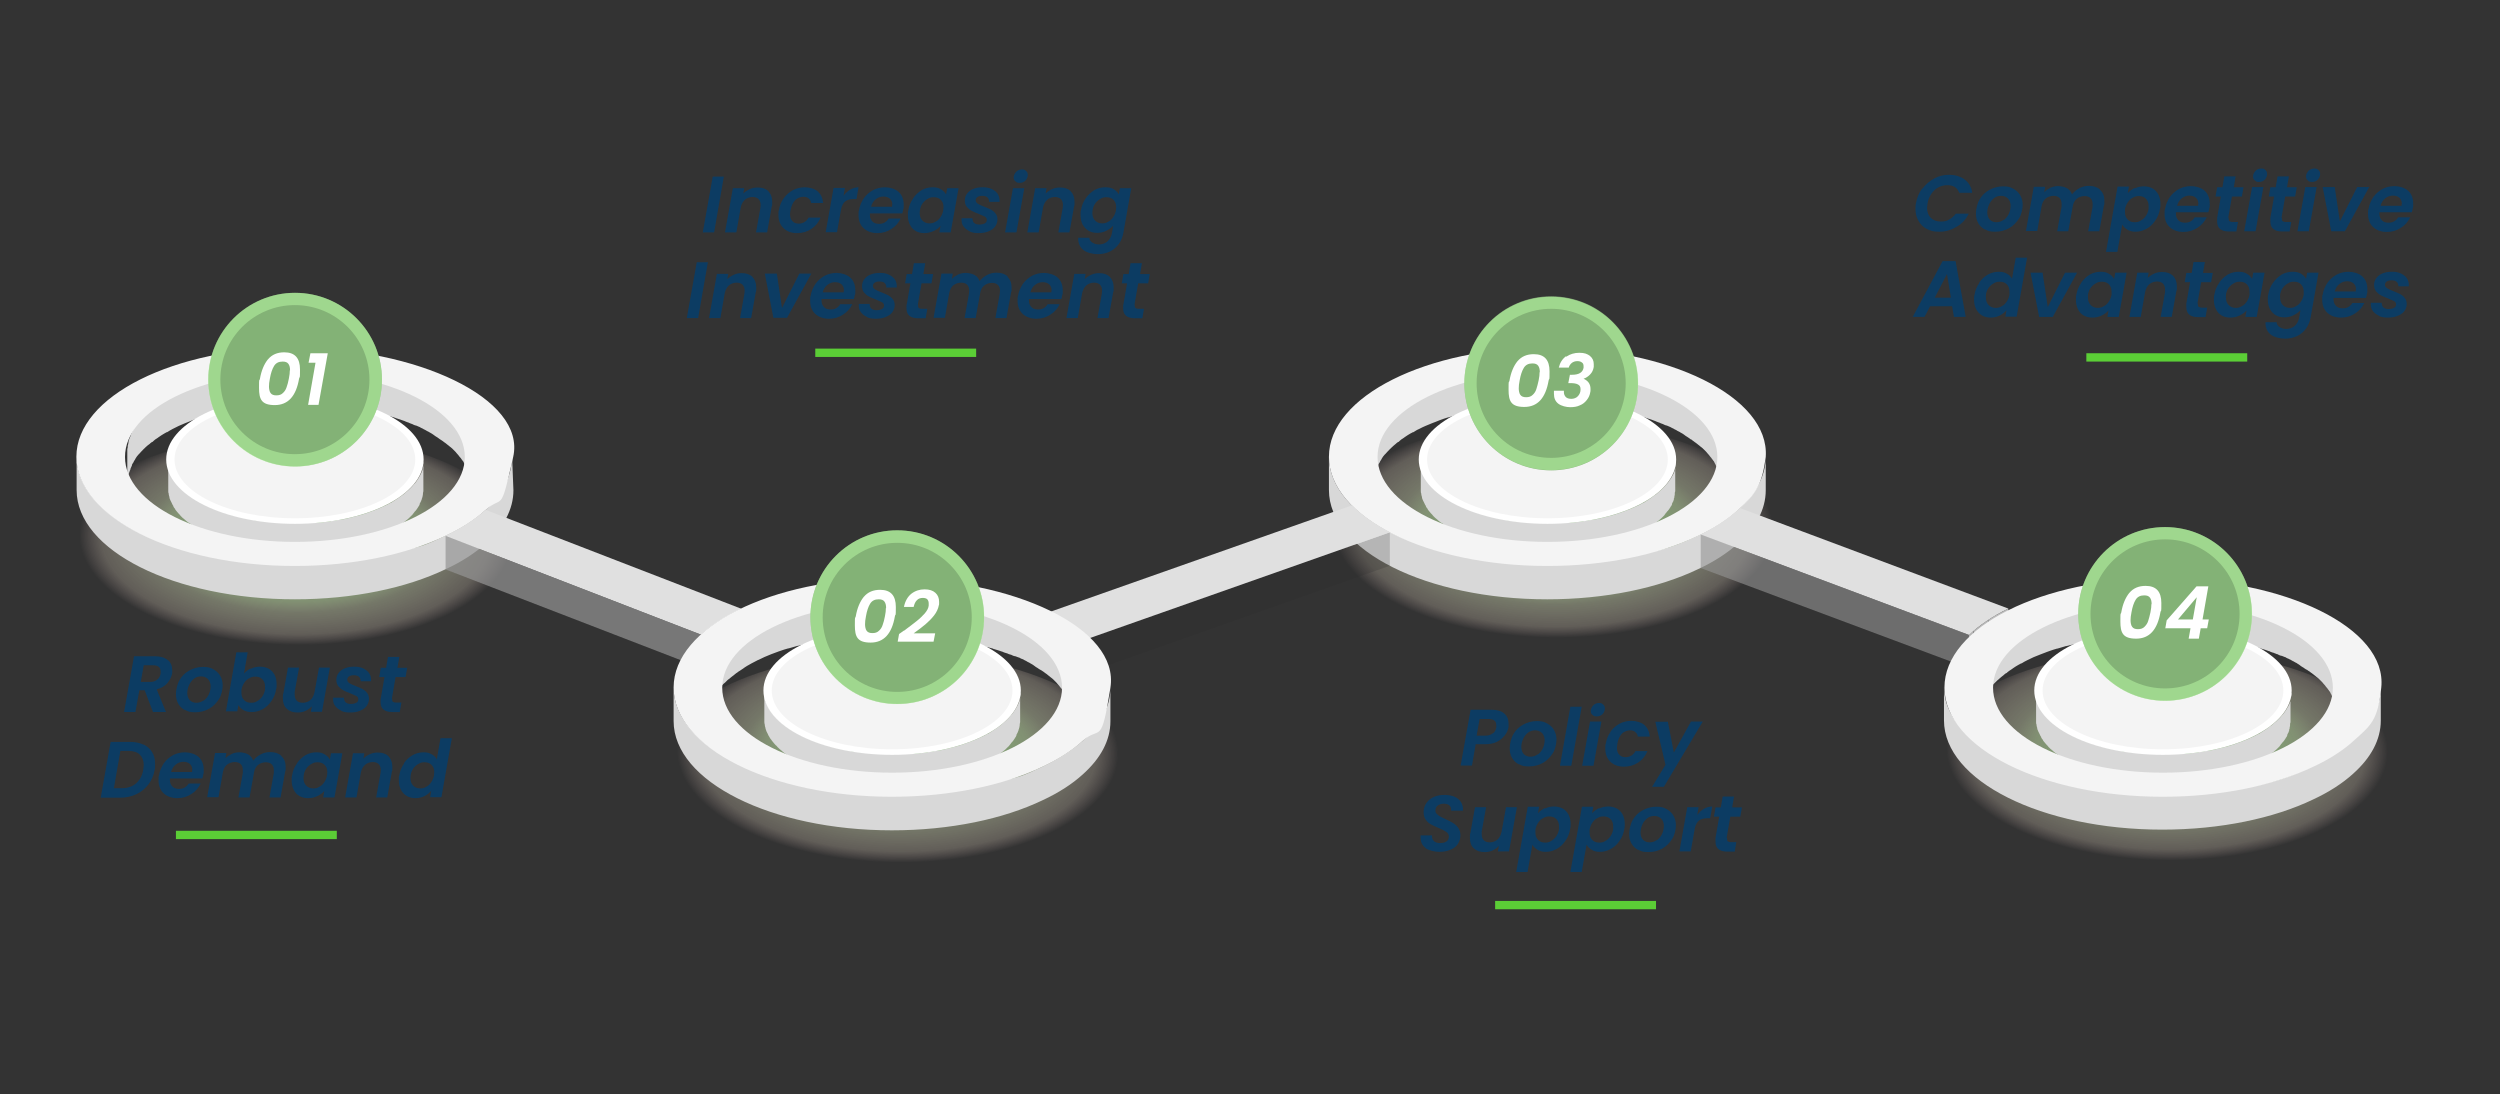 <?xml version="1.0" encoding="UTF-8"?>
<svg xmlns="http://www.w3.org/2000/svg" xmlns:xlink="http://www.w3.org/1999/xlink" version="1.1" viewBox="0 0 1080 472.7">
  <rect x="0" y="0" width="1080" height="472.7" fill="#333333" stroke="none"/>
  <defs>
    <style>
      .cls-1 {
        fill: none;
      }

      .cls-2 {
        fill: #e0e0e0;
      }

      .cls-3 {
        fill: #bdbdbd;
      }

      .cls-4 {
        fill: url(#radial-gradient-7);
      }

      .cls-5 {
        fill: url(#radial-gradient-6);
      }

      .cls-6 {
        fill: url(#radial-gradient-5);
      }

      .cls-7 {
        fill: url(#radial-gradient-4);
      }

      .cls-8 {
        fill: url(#radial-gradient-8);
      }

      .cls-9 {
        fill: url(#radial-gradient-3);
      }

      .cls-10 {
        fill: url(#radial-gradient-2);
      }

      .cls-11 {
        fill: #f4f4f4;
      }

      .cls-12 {
        fill: url(#radial-gradient);
      }

      .cls-13, .cls-14 {
        isolation: isolate;
      }

      .cls-15 {
        fill: #d8d8d8;
      }

      .cls-16 {
        clip-path: url(#clippath-1);
      }

      .cls-17 {
        clip-path: url(#clippath-2);
      }

      .cls-18 {
        fill: #fff;
      }

      .cls-19 {
        fill: #5bce36;
      }

      .cls-20 {
        fill: #b8b8b8;
      }

      .cls-21 {
        fill: #959595;
      }

      .cls-22 {
        opacity: .7;
      }

      .cls-23 {
        opacity: .6;
      }

      .cls-24 {
        opacity: .2;
      }

      .cls-25 {
        fill: #282828;
      }

      .cls-26 {
        fill: #858585;
      }

      .cls-27 {
        fill: #0c3c63;
      }

      .cls-28 {
        fill: #b3b3b3;
      }

      .cls-29 {
        fill: #949494;
      }

      .cls-30 {
        fill: #83b276;
      }

      .cls-14 {
        fill: #bcfca7;
        opacity: .5;
      }

      .cls-31 {
        clip-path: url(#clippath);
      }
    </style>
    <radialGradient id="radial-gradient" cx="693.1" cy="-3698.6" fx="693.1" fy="-3698.6" r="95" gradientTransform="translate(-2.8 -1628.5) rotate(.6) scale(1 -.5)" gradientUnits="userSpaceOnUse">
      <stop offset="0" stop-color="#83b276"/>
      <stop offset=".2" stop-color="#84b277"/>
      <stop offset=".3" stop-color="#8bb37c" stop-opacity=".9"/>
      <stop offset=".5" stop-color="#95b583" stop-opacity=".8"/>
      <stop offset=".6" stop-color="#a3b88e" stop-opacity=".7"/>
      <stop offset=".7" stop-color="#b6bc9d" stop-opacity=".5"/>
      <stop offset=".9" stop-color="#cdc1ae" stop-opacity=".3"/>
      <stop offset="1" stop-color="#e8c7c2" stop-opacity="0"/>
      <stop offset="1" stop-color="#f1c9c9" stop-opacity="0"/>
    </radialGradient>
    <radialGradient id="radial-gradient-2" cx="149.9" cy="-3702.9" fx="149.9" fy="-3702.9" r="93.4" gradientTransform="translate(-2.8 -1621) rotate(.6) scale(1 -.5)" gradientUnits="userSpaceOnUse">
      <stop offset="0" stop-color="#83b276"/>
      <stop offset=".2" stop-color="#84b277"/>
      <stop offset=".3" stop-color="#8bb37c" stop-opacity=".9"/>
      <stop offset=".5" stop-color="#95b583" stop-opacity=".8"/>
      <stop offset=".6" stop-color="#a3b88e" stop-opacity=".7"/>
      <stop offset=".7" stop-color="#b6bc9d" stop-opacity=".5"/>
      <stop offset=".9" stop-color="#cdc1ae" stop-opacity=".3"/>
      <stop offset="1" stop-color="#e8c7c2" stop-opacity="0"/>
      <stop offset="1" stop-color="#f1c9c9" stop-opacity="0"/>
    </radialGradient>
    <clipPath id="clippath">
      <path class="cls-1" d="M302.9,288.6v-14.5c4.6-4.2,10.5-8,17.4-11.2v14.5c-6.9,3.3-12.7,7.1-17.4,11.2Z"/>
    </clipPath>
    <clipPath id="clippath-1">
      <path class="cls-1" d="M850.6,288.7v-14.5c4.5-4.2,10.3-8,17-11.4v14.5c-6.8,3.3-12.5,7.2-17,11.4Z"/>
    </clipPath>
    <clipPath id="clippath-2">
      <path class="cls-1" d="M453.4,278.9v-14.5c6.6,3.4,12.1,7.3,16.4,11.6v14.5c-4.3-4.3-9.8-8.2-16.4-11.6Z"/>
    </clipPath>
    <radialGradient id="radial-gradient-3" cx="410" cy="-3798.3" fx="410" fy="-3798.3" r="95.3" gradientTransform="translate(-2.3 -1578.4) rotate(.6) scale(1 -.5)" gradientUnits="userSpaceOnUse">
      <stop offset="0" stop-color="#83b276"/>
      <stop offset=".2" stop-color="#84b277"/>
      <stop offset=".3" stop-color="#8bb37c" stop-opacity=".9"/>
      <stop offset=".5" stop-color="#95b583" stop-opacity=".8"/>
      <stop offset=".6" stop-color="#a3b88e" stop-opacity=".7"/>
      <stop offset=".7" stop-color="#b6bc9d" stop-opacity=".5"/>
      <stop offset=".9" stop-color="#cdc1ae" stop-opacity=".3"/>
      <stop offset="1" stop-color="#e8c7c2" stop-opacity="0"/>
      <stop offset="1" stop-color="#f1c9c9" stop-opacity="0"/>
    </radialGradient>
    <radialGradient id="radial-gradient-4" cx="958.4" cy="-3796" fx="958.4" fy="-3796" r="95.3" gradientTransform="translate(-2.3 -1583.9) rotate(.6) scale(1 -.5)" gradientUnits="userSpaceOnUse">
      <stop offset="0" stop-color="#83b276"/>
      <stop offset=".2" stop-color="#84b277"/>
      <stop offset=".3" stop-color="#8bb37c" stop-opacity=".9"/>
      <stop offset=".5" stop-color="#95b583" stop-opacity=".8"/>
      <stop offset=".6" stop-color="#a3b88e" stop-opacity=".7"/>
      <stop offset=".7" stop-color="#b6bc9d" stop-opacity=".5"/>
      <stop offset=".9" stop-color="#cdc1ae" stop-opacity=".3"/>
      <stop offset="1" stop-color="#e8c7c2" stop-opacity="0"/>
      <stop offset="1" stop-color="#f1c9c9" stop-opacity="0"/>
    </radialGradient>
    <radialGradient id="radial-gradient-5" cx="165.6" cy="-6651.6" fx="165.6" fy="-6651.6" r="29.1" gradientTransform="translate(-2.4 -1810.7) rotate(.4) scale(1 -.3) skewX(.2)" gradientUnits="userSpaceOnUse">
      <stop offset="0" stop-color="#000"/>
      <stop offset=".9" stop-color="#bd9d9d" stop-opacity=".2"/>
      <stop offset="1" stop-color="#f1c9c9" stop-opacity="0"/>
    </radialGradient>
    <radialGradient id="radial-gradient-6" cx="425.8" cy="-6812.4" fx="425.8" fy="-6812.4" r="29.1" gradientTransform="translate(-1.5 -1763.7) rotate(.4) scale(1 -.3) skewX(.2)" gradientUnits="userSpaceOnUse">
      <stop offset="0" stop-color="#000"/>
      <stop offset=".9" stop-color="#bd9d9d" stop-opacity=".2"/>
      <stop offset="1" stop-color="#f1c9c9" stop-opacity="0"/>
    </radialGradient>
    <radialGradient id="radial-gradient-7" cx="708.4" cy="-6654" fx="708.4" fy="-6654" r="29.1" gradientTransform="translate(-2.4 -1813.4) rotate(.4) scale(1 -.3) skewX(.2)" gradientUnits="userSpaceOnUse">
      <stop offset="0" stop-color="#000"/>
      <stop offset=".9" stop-color="#bd9d9d" stop-opacity=".2"/>
      <stop offset="1" stop-color="#f1c9c9" stop-opacity="0"/>
    </radialGradient>
    <radialGradient id="radial-gradient-8" cx="973.6" cy="-6810.1" fx="973.6" fy="-6810.1" r="29.1" gradientTransform="translate(-1.5 -1767.9) rotate(.4) scale(1 -.3) skewX(.2)" gradientUnits="userSpaceOnUse">
      <stop offset="0" stop-color="#000"/>
      <stop offset=".9" stop-color="#bd9d9d" stop-opacity=".2"/>
      <stop offset="1" stop-color="#f1c9c9" stop-opacity="0"/>
    </radialGradient>
  </defs>
  <!-- Generator: Adobe Illustrator 28.7.1, SVG Export Plug-In . SVG Version: 1.2.0 Build 142)  -->
  <g>
    <g id="Layer_1">
      <g id="Layer_1-2" data-name="Layer_1">
        <g id="Layer_1-2">
          <g id="Layer_1-2-2" data-name="Layer_1-2">
            <g id="Layer_1-2-2">
              <g id="Layer_1-2-2-2" data-name="Layer_1-2-2">
                <g id="Layer_1-2-2-2">
                  <g id="Layer_1-2-2-2-2" data-name="Layer_1-2-2-2">
                    <g>
                      <path class="cls-27" d="M72.5,285.1c1.3,1.1,1.9,2.6,1.9,4.4s0,.9,0,1.3c-.3,1.6-1,3-2.1,4.3s-2.7,2.2-4.6,2.7l4,9.8h-5.6l-3.6-9.4h-2.3l-1.7,9.4h-4.9l4.3-24.1h9c2.5,0,4.3.6,5.6,1.7h0ZM69.4,290.1c0-.9-.3-1.6-.8-2-.6-.5-1.4-.7-2.5-.7h-4l-1.3,7.2h4c1.3,0,2.3-.3,3.1-1,.8-.6,1.3-1.5,1.5-2.7v-.8Z"/>
                      <path class="cls-27" d="M79.9,306.8c-1.3-.7-2.2-1.6-2.9-2.8s-1-2.6-1-4.2.5-4.1,1.5-5.9,2.4-3.2,4.2-4.2c1.8-1,3.8-1.6,6-1.6s3.1.3,4.4,1,2.3,1.6,3,2.8c.7,1.2,1.1,2.6,1.1,4.2s-.5,4.2-1.6,5.9-2.5,3.2-4.3,4.2-3.8,1.5-6,1.5-3.1-.3-4.3-1h0ZM88,302.7c.9-.7,1.7-1.6,2.2-2.7s.8-2.3.8-3.5-.4-2.4-1.2-3.2c-.8-.7-1.7-1.1-2.9-1.1s-2.2.3-3.1,1-1.6,1.6-2.1,2.7-.8,2.3-.8,3.5.4,2.4,1.1,3.1,1.7,1.1,2.8,1.1,2.2-.3,3.1-1h0Z"/>
                      <path class="cls-27" d="M108.4,288.9c1.2-.6,2.5-.9,3.9-.9s2.7.3,3.8.9c1.1.6,1.9,1.5,2.5,2.6.6,1.2.9,2.5.9,4s0,1.4-.2,2.2c-.3,2-1,3.7-2.1,5.2-1,1.5-2.3,2.7-3.8,3.5s-3,1.2-4.6,1.2-2.6-.3-3.6-.8c-1-.6-1.7-1.3-2.2-2.2l-.5,2.7h-4.9l4.5-25.5h4.9l-1.6,9.2c.8-.9,1.7-1.7,2.9-2.2h0ZM114.5,296.6c0-1.4-.4-2.4-1.2-3.2-.8-.8-1.8-1.1-3-1.1s-1.7.2-2.6.7c-.9.4-1.6,1.1-2.2,2s-1,1.9-1.2,3v1.3c0,1.4.4,2.4,1.2,3.2.8.8,1.8,1.1,3,1.1s1.8-.2,2.6-.7c.9-.5,1.6-1.1,2.2-2s1-1.9,1.2-3v-1.2h0Z"/>
                      <path class="cls-27" d="M142.5,288.4l-3.4,19.1h-4.8l.4-2.4c-.7.8-1.6,1.5-2.7,2-1.1.5-2.2.7-3.4.7-2,0-3.5-.5-4.7-1.6s-1.7-2.6-1.7-4.6,0-1.4.2-2l2-11.2h4.8l-1.9,10.5v1.2c0,1.1.3,2,.9,2.6.6.6,1.5.9,2.6.9s2.4-.4,3.3-1.2c.9-.8,1.5-2,1.8-3.5l1.9-10.5h4.8-.1Z"/>
                      <path class="cls-27" d="M147.6,307.1c-1.1-.5-2-1.1-2.7-2-.7-.8-1-1.8-1-2.9s0-.4,0-.8h4.7c0,.8.2,1.5.7,2,.6.5,1.3.7,2.3.7s1.7-.2,2.3-.5.9-.8.9-1.5-.3-1-.8-1.4c-.6-.3-1.5-.7-2.7-1.2-1.2-.4-2.2-.9-3-1.3s-1.5-1-2.1-1.7-.9-1.7-.9-2.8.3-2.1,1-3,1.6-1.6,2.7-2c1.2-.5,2.5-.7,4-.7s2.7.2,3.8.7,2,1.2,2.6,2c.6.9.9,1.8.9,3s0,.5,0,.6h-4.5c0-.8-.2-1.4-.7-1.9s-1.3-.7-2.3-.7-1.5.2-2,.5-.8.8-.8,1.4.3,1.1.9,1.5c.6.4,1.5.8,2.8,1.3,1.2.5,2.2.9,3,1.3.7.4,1.4,1,1.9,1.7.6.7.8,1.6.8,2.6s-.4,2.2-1.1,3.1c-.7.9-1.7,1.5-2.9,2s-2.6.7-4.2.7-2.7-.2-3.8-.7h.2Z"/>
                      <path class="cls-27" d="M169.4,301.6v.6c0,.5.1.8.4,1,.3.2.7.3,1.3.3h2.3l-.7,4.1h-3.1c-3.5,0-5.2-1.4-5.2-4.3s0-1.1.1-1.6l1.6-9.2h-2.3l.7-4h2.3l.8-4.7h4.9l-.8,4.7h4.2l-.7,4h-4.3l-1.6,9.2h.1Z"/>
                      <path class="cls-27" d="M62,321.6c1.6.8,2.9,1.9,3.7,3.3.9,1.4,1.3,3.1,1.3,5.1s0,1.7-.2,2.6c-.4,2.4-1.3,4.5-2.7,6.3-1.4,1.8-3.1,3.2-5.2,4.2-2.1,1-4.4,1.5-7,1.5h-8.4l4.3-24.1h8.4c2.2,0,4.2.4,5.8,1.2h0ZM58.8,338.4c1.6-1.4,2.7-3.4,3.1-5.9,0-.8.2-1.4.2-2,0-1.9-.6-3.4-1.7-4.5-1.1-1.1-2.8-1.6-5-1.6h-3.4l-2.8,16.1h3.4c2.5,0,4.6-.7,6.2-2.1Z"/>
                      <path class="cls-27" d="M85.9,327.1c1.4,1.3,2.1,3.2,2.1,5.4s0,1.4-.2,2c0,.7-.3,1.3-.4,1.8h-14v.7c0,1.2.4,2.1,1.1,2.8.7.7,1.6,1,2.8,1s1.8-.2,2.5-.6,1.3-1,1.7-1.7h5.2c-.9,1.8-2.2,3.4-4,4.5-1.8,1.2-3.8,1.8-6.1,1.8s-4.4-.7-5.9-2.1-2.2-3.3-2.2-5.6,0-1.4.2-2.2c.3-2,1.1-3.7,2.1-5.2,1.1-1.5,2.4-2.6,4-3.5,1.6-.8,3.3-1.2,5.2-1.2s4.4.7,5.8,2h.1ZM83.1,332.6c0-1.1-.4-2-1.1-2.6s-1.6-.9-2.8-.9-2.3.4-3.3,1.2c-1,.8-1.6,1.8-2,3.2h9.1v-.8h.1Z"/>
                      <path class="cls-27" d="M121.6,326.7c1.2,1.1,1.8,2.6,1.8,4.6s0,1.4-.2,2l-2,11.2h-4.8l1.9-10.6v-1.2c0-1.1-.3-1.9-.9-2.5s-1.5-.9-2.6-.9-2.5.4-3.4,1.2c-.9.8-1.5,1.9-1.7,3.4h0l-1.9,10.6h-4.8l1.9-10.6v-1.2c0-1.1-.3-2-.9-2.6s-1.5-.9-2.6-.9-2.4.4-3.3,1.1-1.5,1.8-1.8,3.2l-1.9,10.9h-4.9l3.4-19.1h4.9l-.4,2.3c.8-.8,1.7-1.4,2.7-1.9s2.2-.7,3.3-.7,2.8.3,3.8.9,1.8,1.5,2.2,2.7c.8-1.1,1.9-2,3.2-2.7,1.3-.7,2.7-1,4.1-1,2,0,3.6.5,4.8,1.6v.2h.1Z"/>
                      <path class="cls-27" d="M128.3,329.7c1-1.5,2.3-2.6,3.7-3.5,1.5-.8,3-1.2,4.7-1.2s2.6.3,3.6.9,1.7,1.3,2.2,2.2l.5-2.7h4.9l-3.4,19.1h-4.9l.5-2.8c-.8.9-1.7,1.6-3,2.2-1.2.6-2.5.9-4,.9s-2.6-.3-3.7-.9c-1.1-.6-1.9-1.5-2.5-2.7s-.9-2.5-.9-4.1,0-1.5.2-2.2c.3-1.9,1-3.6,2.1-5.1h0ZM141.4,333.6c0-1.4-.4-2.4-1.2-3.2s-1.8-1.1-3-1.1-1.8.2-2.6.7c-.8.4-1.6,1.1-2.2,1.9s-1,1.8-1.2,3c0,.4-.1.9-.1,1.2,0,1.4.4,2.5,1.2,3.3s1.8,1.2,3,1.2,1.8-.2,2.6-.7c.9-.4,1.6-1.1,2.2-2,.6-.9,1-1.9,1.2-3,0-.6.1-1,.1-1.3Z"/>
                      <path class="cls-27" d="M167.8,326.7c1.1,1.1,1.7,2.6,1.7,4.6s0,1.4-.2,2l-2,11.2h-4.8l1.9-10.6c0-.4.1-.8.1-1.2,0-1.1-.3-2-.9-2.6-.6-.6-1.5-.9-2.6-.9s-2.4.4-3.3,1.2c-.9.8-1.5,1.9-1.8,3.3l-1.9,10.8h-4.9l3.4-19.1h4.9l-.4,2.3c.8-.8,1.7-1.4,2.8-1.9s2.2-.7,3.4-.7c2,0,3.5.5,4.7,1.6h0Z"/>
                      <path class="cls-27" d="M174.5,329.7c1-1.5,2.3-2.6,3.8-3.5,1.5-.8,3-1.2,4.7-1.2s2.4.3,3.4.8,1.8,1.3,2.3,2.2l1.6-9.1h4.9l-4.5,25.5h-4.9l.5-2.8c-.8.9-1.7,1.7-2.9,2.3-1.2.6-2.5.9-3.9.9s-2.7-.3-3.7-.9c-1.1-.6-1.9-1.5-2.6-2.7-.6-1.2-.9-2.5-.9-4.1s0-1.5.2-2.2c.3-1.9,1-3.6,2.1-5.1h-.1ZM187.6,333.6c0-1.4-.4-2.4-1.2-3.2s-1.8-1.1-3-1.1-1.8.2-2.6.7c-.8.4-1.6,1.1-2.2,1.9s-1,1.8-1.2,3c0,.4-.1.9-.1,1.2,0,1.4.4,2.5,1.2,3.3s1.8,1.2,3,1.2,1.8-.2,2.6-.7c.9-.4,1.6-1.1,2.2-2,.6-.9,1-1.9,1.2-3,0-.6.1-1,.1-1.3Z"/>
                    </g>
                    <g>
                      <path class="cls-27" d="M312.7,76.3l-4.2,24.1h-4.9l4.3-24.1h4.8Z"/>
                      <path class="cls-27" d="M331.9,82.6c1.1,1.1,1.7,2.6,1.7,4.6s0,1.4-.2,2l-2,11.2h-4.8l1.9-10.6c0-.4.1-.8.1-1.2,0-1.1-.3-2-.9-2.6s-1.5-.9-2.6-.9-2.4.4-3.3,1.2c-.9.8-1.5,1.9-1.8,3.3l-1.9,10.8h-4.9l3.4-19.1h4.9l-.4,2.3c.8-.8,1.7-1.4,2.8-1.9,1.1-.5,2.2-.7,3.4-.7,2,0,3.5.5,4.7,1.6h-.1Z"/>
                      <path class="cls-27" d="M338.6,85.6c1.1-1.5,2.4-2.6,4-3.5,1.6-.8,3.3-1.2,5.1-1.2s4.2.6,5.6,1.8c1.3,1.2,2.1,2.8,2.3,5h-5.2c-.1-.8-.5-1.5-1.1-2s-1.3-.7-2.3-.7-2.6.5-3.5,1.5c-1,1-1.6,2.4-2,4.3-.1.6-.2,1.2-.2,1.7,0,1.3.3,2.3,1,3,.6.7,1.5,1.1,2.7,1.1,1.9,0,3.4-.9,4.3-2.6h5.2c-.9,2.1-2.2,3.7-4,4.9-1.8,1.2-3.8,1.8-6.2,1.8s-4.3-.7-5.8-2.1c-1.4-1.4-2.2-3.2-2.2-5.6s0-1.5.2-2.2c.3-2,1-3.7,2.1-5.2h0Z"/>
                      <path class="cls-27" d="M367.3,81.9c1.1-.6,2.3-1,3.6-1l-.9,5.1h-1.3c-1.4,0-2.6.3-3.4.9-.9.6-1.5,1.7-1.9,3.2l-1.8,10.2h-4.9l3.4-19.1h4.9l-.6,3.4c.8-1.2,1.8-2,2.9-2.7h0Z"/>
                      <path class="cls-27" d="M388.3,83c1.4,1.3,2.1,3.2,2.1,5.4s0,1.4-.2,2c-.1.7-.3,1.3-.4,1.8h-14v.7c0,1.2.4,2.1,1.1,2.8.7.7,1.6,1,2.8,1s1.8-.2,2.5-.6,1.3-1,1.7-1.7h5.2c-.9,1.8-2.2,3.4-4,4.5-1.8,1.2-3.8,1.8-6.1,1.8s-4.4-.7-5.9-2.1-2.2-3.3-2.2-5.6,0-1.4.2-2.2c.3-2,1.1-3.7,2.1-5.2,1.1-1.5,2.4-2.6,4-3.5,1.6-.8,3.3-1.2,5.2-1.2s4.4.7,5.8,2h0ZM385.5,88.4c0-1.1-.4-2-1.1-2.6s-1.6-.9-2.8-.9-2.3.4-3.3,1.2c-1,.8-1.6,1.8-2,3.2h9.1v-.8h0Z"/>
                      <path class="cls-27" d="M394.5,85.6c1-1.5,2.3-2.6,3.7-3.5,1.5-.8,3-1.2,4.7-1.2s2.6.3,3.6.9,1.7,1.3,2.2,2.2l.5-2.7h4.9l-3.4,19.1h-4.9l.5-2.8c-.8.9-1.7,1.6-3,2.2s-2.5.9-4,.9-2.6-.3-3.7-.9-1.9-1.5-2.5-2.7-.9-2.5-.9-4.1,0-1.5.2-2.2c.3-1.9,1-3.6,2.1-5.1h0ZM407.6,89.5c0-1.4-.4-2.4-1.2-3.2-.8-.8-1.8-1.1-3-1.1s-1.8.2-2.6.7c-.8.4-1.6,1.1-2.2,1.9s-1,1.8-1.2,3c0,.4-.1.9-.1,1.2,0,1.4.4,2.5,1.2,3.3.8.8,1.8,1.2,3,1.2s1.8-.2,2.6-.7c.9-.4,1.6-1.1,2.2-2s1-1.9,1.2-3c0-.6.1-1,.1-1.3Z"/>
                      <path class="cls-27" d="M419.1,100c-1.1-.5-2-1.1-2.7-2-.7-.8-1-1.8-1-2.9s0-.4,0-.8h4.7c0,.8.2,1.5.7,2,.6.5,1.3.7,2.3.7s1.7-.2,2.3-.5c.6-.3.9-.8.9-1.5s-.3-1-.8-1.4c-.6-.3-1.5-.7-2.7-1.2-1.2-.4-2.2-.9-3-1.3s-1.5-1-2.1-1.7-.9-1.7-.9-2.8.3-2.1,1-3,1.6-1.6,2.7-2c1.2-.5,2.5-.7,4-.7s2.7.2,3.8.7c1.1.5,2,1.2,2.6,2,.6.9.9,1.8.9,3s0,.5,0,.6h-4.5c0-.8-.2-1.4-.7-1.9s-1.3-.7-2.3-.7-1.5.2-2,.5-.8.8-.8,1.4.3,1.1.9,1.5,1.5.8,2.8,1.3c1.2.5,2.2.9,3,1.3.7.4,1.4,1,1.9,1.7.6.7.8,1.6.8,2.6s-.4,2.2-1.1,3.1-1.7,1.5-2.9,2c-1.2.5-2.6.7-4.2.7s-2.7-.2-3.8-.7h.2Z"/>
                      <path class="cls-27" d="M442.5,81.3l-3.4,19.1h-4.9l3.4-19.1h4.9ZM438.6,78.3c-.5-.4-.7-1-.7-1.7s.4-1.7,1.1-2.4c.7-.7,1.5-1,2.5-1s1.3.2,1.8.7c.5.4.7,1,.7,1.7s-.3,1.7-1,2.4c-.7.7-1.5,1-2.5,1s-1.4-.2-1.8-.7h-.1Z"/>
                      <path class="cls-27" d="M462.5,82.6c1.1,1.1,1.7,2.6,1.7,4.6s0,1.4-.2,2l-2,11.2h-4.8l1.9-10.6c0-.4.1-.8.1-1.2,0-1.1-.3-2-.9-2.6s-1.5-.9-2.6-.9-2.4.4-3.3,1.2c-.9.8-1.5,1.9-1.8,3.3l-1.9,10.8h-4.9l3.4-19.1h4.9l-.4,2.3c.8-.8,1.7-1.4,2.8-1.9,1.1-.5,2.2-.7,3.4-.7,2,0,3.5.5,4.7,1.6h-.1Z"/>
                      <path class="cls-27" d="M481.2,81.8c1,.6,1.7,1.3,2.1,2.2l.5-2.7h4.9l-3.4,19.3c-.3,1.8-1,3.4-1.9,4.7-1,1.4-2.2,2.5-3.8,3.3-1.6.8-3.4,1.2-5.4,1.2s-4.8-.6-6.3-1.9-2.2-3-2.1-5.2h4.8c0,.9.5,1.6,1.3,2.1s1.7.8,2.9.8,2.6-.4,3.6-1.3,1.7-2.1,2-3.8l.5-3c-.8.9-1.8,1.6-3,2.2s-2.5.9-3.9.9-2.7-.3-3.7-.9c-1.1-.6-1.9-1.5-2.6-2.7-.6-1.2-.9-2.5-.9-4.1s0-1.5.2-2.2c.3-1.9,1-3.6,2.1-5.1,1-1.5,2.3-2.6,3.7-3.5,1.5-.8,3-1.2,4.7-1.2s2.6.3,3.6.8h0ZM482.2,89.5c0-1.4-.4-2.4-1.2-3.2-.8-.8-1.8-1.1-3-1.1s-1.8.2-2.6.7c-.8.4-1.6,1.1-2.2,1.9s-1,1.8-1.2,3c0,.4-.1.9-.1,1.2,0,1.4.4,2.5,1.2,3.3.8.8,1.8,1.2,3,1.2s1.8-.2,2.6-.7c.9-.4,1.6-1.1,2.2-2s1-1.9,1.2-3c0-.6.1-1,.1-1.3Z"/>
                      <path class="cls-27" d="M305.8,113.3l-4.2,24.1h-4.9l4.3-24.1h4.8Z"/>
                      <path class="cls-27" d="M325,119.6c1.1,1.1,1.7,2.6,1.7,4.6s0,1.4-.2,2l-2,11.2h-4.8l1.9-10.6c0-.4.1-.8.1-1.2,0-1.1-.3-2-.9-2.6s-1.5-.9-2.6-.9-2.4.4-3.3,1.2c-.9.8-1.5,1.9-1.8,3.3l-1.9,10.8h-4.9l3.4-19.1h4.9l-.4,2.3c.8-.8,1.7-1.4,2.8-1.9,1.1-.5,2.2-.7,3.4-.7,2,0,3.5.5,4.7,1.6h-.1Z"/>
                      <path class="cls-27" d="M337.9,132.9l7.4-14.7h5.2l-10.5,19.1h-5.9l-3.7-19.1h5.2l2.2,14.7h0Z"/>
                      <path class="cls-27" d="M367.4,120c1.4,1.3,2.1,3.2,2.1,5.4s0,1.4-.2,2c-.1.7-.3,1.3-.4,1.8h-14v.7c0,1.2.4,2.1,1.1,2.8s1.6,1,2.8,1,1.8-.2,2.5-.6c.7-.4,1.3-1,1.7-1.7h5.2c-.9,1.8-2.2,3.4-4,4.5-1.8,1.2-3.8,1.8-6.1,1.8s-4.4-.7-5.9-2.1c-1.5-1.4-2.2-3.3-2.2-5.6s0-1.4.2-2.2c.3-2,1.1-3.7,2.1-5.2,1.1-1.5,2.4-2.6,4-3.5,1.6-.8,3.3-1.2,5.2-1.2s4.4.7,5.8,2h0ZM364.6,125.4c0-1.1-.4-2-1.1-2.6s-1.6-.9-2.8-.9-2.3.4-3.3,1.2c-1,.8-1.6,1.8-2,3.2h9.1v-.8h0Z"/>
                      <path class="cls-27" d="M374.7,137c-1.1-.5-2-1.1-2.7-2-.7-.8-1-1.8-1-2.9s0-.4,0-.8h4.7c0,.8.2,1.5.7,2,.6.5,1.3.7,2.3.7s1.7-.2,2.3-.5c.6-.3.9-.8.9-1.5s-.3-1-.8-1.4c-.6-.3-1.5-.7-2.7-1.2-1.2-.4-2.2-.9-3-1.3s-1.5-1-2.1-1.7-.9-1.7-.9-2.8.3-2.1,1-3,1.6-1.6,2.7-2c1.2-.5,2.5-.7,4-.7s2.7.2,3.8.7c1.1.5,2,1.2,2.6,2,.6.9.9,1.8.9,3s0,.5,0,.6h-4.5c0-.8-.2-1.4-.7-1.9s-1.3-.7-2.3-.7-1.5.2-2,.5-.8.8-.8,1.4.3,1.1.9,1.5,1.5.8,2.8,1.3c1.2.5,2.2.9,3,1.3.7.4,1.4,1,1.9,1.7.6.7.8,1.6.8,2.6s-.4,2.2-1.1,3.1-1.7,1.5-2.9,2c-1.2.5-2.6.7-4.2.7s-2.7-.2-3.8-.7h.2Z"/>
                      <path class="cls-27" d="M396.6,131.5v.6c0,.5.1.8.4,1s.7.3,1.3.3h2.3l-.7,4.1h-3.1c-3.5,0-5.2-1.4-5.2-4.3s0-1.1.1-1.6l1.6-9.2h-2.3l.7-4h2.3l.8-4.7h4.9l-.8,4.7h4.2l-.7,4h-4.3l-1.6,9.2h.1Z"/>
                      <path class="cls-27" d="M435.2,119.6c1.2,1.1,1.8,2.6,1.8,4.6s0,1.4-.2,2l-2,11.2h-4.8l1.9-10.6c0-.4.1-.8.1-1.2,0-1.1-.3-1.9-.9-2.5s-1.5-.9-2.6-.9-2.5.4-3.4,1.2-1.5,1.9-1.7,3.4h0l-1.9,10.6h-4.8l1.9-10.6c0-.4.1-.8.1-1.2,0-1.1-.3-2-.9-2.6s-1.5-.9-2.6-.9-2.4.4-3.3,1.1-1.5,1.8-1.8,3.2l-1.9,10.9h-4.9l3.4-19.1h4.9l-.4,2.3c.8-.8,1.7-1.4,2.7-1.9,1.1-.5,2.2-.7,3.3-.7s2.8.3,3.8.9c1.1.6,1.8,1.5,2.2,2.7.8-1.1,1.9-2,3.2-2.7,1.3-.7,2.7-1,4.1-1,2,0,3.6.5,4.8,1.6v.2h-.1Z"/>
                      <path class="cls-27" d="M457,120c1.4,1.3,2.1,3.2,2.1,5.4s0,1.4-.2,2c-.1.7-.3,1.3-.4,1.8h-14v.7c0,1.2.4,2.1,1.1,2.8s1.6,1,2.8,1,1.8-.2,2.5-.6c.7-.4,1.3-1,1.7-1.7h5.2c-.9,1.8-2.2,3.4-4,4.5-1.8,1.2-3.8,1.8-6.1,1.8s-4.4-.7-5.9-2.1c-1.5-1.4-2.2-3.3-2.2-5.6s0-1.4.2-2.2c.3-2,1.1-3.7,2.1-5.2,1.1-1.5,2.4-2.6,4-3.5,1.6-.8,3.3-1.2,5.2-1.2s4.4.7,5.8,2h0ZM454.3,125.4c0-1.1-.4-2-1.1-2.6s-1.6-.9-2.8-.9-2.3.4-3.3,1.2c-1,.8-1.6,1.8-2,3.2h9.1v-.8h0Z"/>
                      <path class="cls-27" d="M479.4,119.6c1.1,1.1,1.7,2.6,1.7,4.6s0,1.4-.2,2l-2,11.2h-4.8l1.9-10.6c0-.4.1-.8.1-1.2,0-1.1-.3-2-.9-2.6s-1.5-.9-2.6-.9-2.4.4-3.3,1.2c-.9.8-1.5,1.9-1.8,3.3l-1.9,10.8h-4.9l3.4-19.1h4.9l-.4,2.3c.8-.8,1.7-1.4,2.8-1.9,1.1-.5,2.2-.7,3.4-.7,2,0,3.5.5,4.7,1.6h-.1Z"/>
                      <path class="cls-27" d="M490.2,131.5v.6c0,.5.1.8.4,1s.7.3,1.3.3h2.3l-.7,4.1h-3.1c-3.5,0-5.2-1.4-5.2-4.3s0-1.1.1-1.6l1.6-9.2h-2.3l.7-4h2.3l.8-4.7h4.9l-.8,4.7h4.2l-.7,4h-4.3l-1.6,9.2h.1Z"/>
                    </g>
                    <g>
                      <path class="cls-27" d="M830.5,81.5c1.4-1.9,3.1-3.3,5.1-4.4s4.2-1.6,6.5-1.6,4.9.7,6.7,2.1,2.9,3.3,3.2,5.7h-5.6c-.4-1.1-1-1.9-1.9-2.5s-2-.8-3.3-.8-2.7.3-3.9,1c-1.2.6-2.2,1.6-3,2.8-.8,1.2-1.4,2.6-1.6,4.1,0,.7-.2,1.3-.2,1.8,0,1.9.5,3.3,1.6,4.4s2.5,1.6,4.4,1.6,2.5-.3,3.6-.9,2-1.4,2.8-2.5h5.6c-1.2,2.5-3,4.4-5.3,5.7-2.3,1.4-4.7,2.1-7.4,2.1s-3.8-.4-5.4-1.2-2.8-2-3.6-3.5c-.9-1.5-1.3-3.2-1.3-5.1s0-1.6.2-2.5c.4-2.4,1.3-4.5,2.7-6.4h.1Z"/>
                      <path class="cls-27" d="M857.5,99.2c-1.3-.7-2.2-1.6-2.9-2.8-.7-1.2-1-2.6-1-4.2s.5-4.1,1.5-5.9,2.4-3.2,4.2-4.2,3.8-1.6,6-1.6,3.1.3,4.4,1c1.3.7,2.3,1.6,3,2.8.7,1.2,1.1,2.6,1.1,4.2s-.5,4.2-1.6,5.9-2.5,3.2-4.3,4.2-3.8,1.5-6,1.5-3.1-.3-4.3-1h-.1ZM865.6,95.1c.9-.7,1.7-1.6,2.2-2.7s.8-2.3.8-3.5-.4-2.4-1.2-3.2c-.8-.7-1.7-1.1-2.9-1.1s-2.2.3-3.1,1c-.9.7-1.6,1.6-2.1,2.7s-.8,2.3-.8,3.5.4,2.4,1.1,3.1c.7.7,1.7,1.1,2.8,1.1s2.2-.3,3.1-1h.1Z"/>
                      <path class="cls-27" d="M907.3,82.1c1.2,1.1,1.8,2.6,1.8,4.6s0,1.4-.2,2l-2,11.2h-4.8l1.9-10.6v-1.2c0-1.1-.3-1.9-.9-2.5-.6-.6-1.5-.9-2.6-.9s-2.5.4-3.4,1.2c-.9.8-1.5,1.9-1.7,3.4h0l-1.9,10.6h-4.8l1.9-10.6v-1.2c0-1.1-.3-2-.9-2.6s-1.5-.9-2.6-.9-2.4.4-3.3,1.1c-.9.7-1.5,1.8-1.8,3.2l-1.9,10.9h-4.9l3.4-19.1h4.9l-.4,2.3c.8-.8,1.7-1.4,2.7-1.9,1.1-.5,2.2-.7,3.3-.7s2.8.3,3.8.9c1.1.6,1.8,1.5,2.2,2.7.8-1.1,1.9-2,3.2-2.7s2.7-1,4.1-1c2,0,3.6.5,4.8,1.6v.2h.1Z"/>
                      <path class="cls-27" d="M922.2,81.4c1.2-.6,2.5-.9,3.9-.9s2.7.3,3.8.9,1.9,1.5,2.5,2.6c.6,1.2.9,2.5.9,4s0,1.4-.2,2.2c-.3,2-1,3.7-2.1,5.2-1,1.5-2.3,2.7-3.8,3.5s-3,1.2-4.6,1.2-2.6-.3-3.6-.9-1.7-1.3-2.2-2.2l-2.1,11.8h-4.9l5-28.2h4.9l-.5,2.8c.8-.9,1.8-1.6,3-2.2v.2h0ZM928.2,89c0-1.4-.4-2.4-1.2-3.2s-1.8-1.1-3-1.1-1.7.2-2.6.7c-.9.4-1.6,1.1-2.2,2-.6.9-1,1.9-1.2,3v1.3c0,1.4.4,2.4,1.2,3.2.8.8,1.8,1.1,3,1.1s1.8-.2,2.6-.7c.9-.5,1.6-1.1,2.2-2s1-1.9,1.2-3v-1.2h0Z"/>
                      <path class="cls-27" d="M952.5,82.5c1.4,1.3,2.1,3.2,2.1,5.4s0,1.4-.2,2c0,.7-.3,1.3-.4,1.8h-14v.7c0,1.2.4,2.1,1.1,2.8.7.7,1.6,1,2.8,1s1.8-.2,2.5-.6,1.3-1,1.7-1.7h5.2c-.9,1.8-2.2,3.4-4,4.5-1.8,1.2-3.8,1.8-6.1,1.8s-4.4-.7-5.9-2.1-2.2-3.3-2.2-5.6,0-1.4.2-2.2c.3-2,1.1-3.7,2.1-5.2,1.1-1.5,2.4-2.6,4-3.5,1.6-.8,3.3-1.2,5.2-1.2s4.4.7,5.8,2h.1ZM949.7,88c0-1.1-.4-2-1.1-2.6s-1.6-.9-2.8-.9-2.3.4-3.3,1.2c-1,.8-1.6,1.8-2,3.2h9.1v-.8h0Z"/>
                      <path class="cls-27" d="M962.8,94v.6c0,.5,0,.8.4,1,.3.2.7.3,1.3.3h2.3l-.7,4.1h-3.1c-3.5,0-5.2-1.4-5.2-4.3s0-1.1,0-1.6l1.6-9.2h-2.3l.7-4h2.3l.8-4.7h4.9l-.8,4.7h4.2l-.7,4h-4.3l-1.6,9.2h.2,0Z"/>
                      <path class="cls-27" d="M977.8,80.8l-3.4,19.1h-4.9l3.4-19.1h4.9ZM974,77.9c-.5-.4-.7-1-.7-1.7s.4-1.7,1.1-2.4c.7-.7,1.5-1,2.5-1s1.3.2,1.8.7c.5.4.7,1,.7,1.7s-.3,1.7-1,2.4c-.7.7-1.5,1-2.5,1s-1.4-.2-1.8-.7h0Z"/>
                      <path class="cls-27" d="M985.8,94v.6c0,.5,0,.8.4,1s.7.3,1.3.3h2.3l-.7,4.1h-3.1c-3.5,0-5.2-1.4-5.2-4.3s0-1.1,0-1.6l1.6-9.2h-2.3l.7-4h2.3l.8-4.7h4.9l-.8,4.7h4.2l-.7,4h-4.3l-1.6,9.2h.2,0Z"/>
                      <path class="cls-27" d="M1000.8,80.8l-3.4,19.1h-4.9l3.4-19.1h4.9ZM996.9,77.9c-.5-.4-.7-1-.7-1.7s.4-1.7,1.1-2.4c.7-.7,1.5-1,2.5-1s1.3.2,1.8.7c.5.4.7,1,.7,1.7s-.3,1.7-1,2.4c-.7.7-1.5,1-2.5,1s-1.4-.2-1.8-.7h0Z"/>
                      <path class="cls-27" d="M1010.9,95.5l7.4-14.7h5.2l-10.5,19.1h-5.9l-3.7-19.1h5.2l2.2,14.7h0Z"/>
                      <path class="cls-27" d="M1040.4,82.5c1.4,1.3,2.1,3.2,2.1,5.4s0,1.4-.2,2c0,.7-.3,1.3-.4,1.8h-14v.7c0,1.2.4,2.1,1.1,2.8.7.7,1.6,1,2.8,1s1.8-.2,2.5-.6,1.3-1,1.7-1.7h5.2c-.9,1.8-2.2,3.4-4,4.5-1.8,1.2-3.8,1.8-6.1,1.8s-4.4-.7-5.9-2.1-2.2-3.3-2.2-5.6,0-1.4.2-2.2c.3-2,1.1-3.7,2.1-5.2,1.1-1.5,2.4-2.6,4-3.5,1.6-.8,3.3-1.2,5.2-1.2s4.4.7,5.8,2h.1ZM1037.6,88c0-1.1-.4-2-1.1-2.6s-1.6-.9-2.8-.9-2.3.4-3.3,1.2c-1,.8-1.6,1.8-2,3.2h9.1v-.8h.1Z"/>
                      <path class="cls-27" d="M843.4,132.3h-9.6l-2.4,4.6h-5.1l12.9-24.1h5.6l4.4,24.1h-5.1l-.8-4.6h0ZM842.8,128.6l-1.7-10.2-5.3,10.2h7Z"/>
                      <path class="cls-27" d="M855,122.1c1-1.5,2.3-2.6,3.8-3.5,1.5-.8,3-1.2,4.7-1.2s2.4.3,3.4.8,1.8,1.3,2.3,2.2l1.6-9.1h4.9l-4.5,25.5h-4.9l.5-2.8c-.8.9-1.7,1.7-2.9,2.3s-2.5.9-3.9.9-2.7-.3-3.7-.9c-1.1-.6-1.9-1.5-2.6-2.7-.6-1.2-.9-2.5-.9-4.1s0-1.5.2-2.2c.3-1.9,1-3.6,2.1-5.1h0ZM868.1,126c0-1.4-.4-2.4-1.2-3.2-.8-.8-1.8-1.1-3-1.1s-1.8.2-2.6.7c-.8.4-1.6,1.1-2.2,1.9s-1,1.8-1.2,3v1.2c0,1.4.4,2.5,1.2,3.3s1.8,1.2,3,1.2,1.8-.2,2.6-.7c.9-.4,1.6-1.1,2.2-2,.6-.9,1-1.9,1.2-3v-1.3Z"/>
                      <path class="cls-27" d="M884.7,132.5l7.4-14.7h5.2l-10.5,19.1h-5.9l-3.7-19.1h5.2l2.2,14.7h0Z"/>
                      <path class="cls-27" d="M899.1,122.1c1-1.5,2.3-2.6,3.7-3.5,1.5-.8,3-1.2,4.7-1.2s2.6.3,3.6.9,1.7,1.3,2.2,2.2l.5-2.7h4.9l-3.4,19.1h-4.9l.5-2.8c-.8.9-1.7,1.6-3,2.2-1.2.6-2.5.9-4,.9s-2.6-.3-3.7-.9c-1.1-.6-1.9-1.5-2.5-2.7s-.9-2.5-.9-4.1,0-1.5.2-2.2c.3-1.9,1-3.6,2.1-5.1h0ZM912.2,126c0-1.4-.4-2.4-1.2-3.2-.8-.8-1.8-1.1-3-1.1s-1.8.2-2.6.7c-.8.4-1.6,1.1-2.2,1.9s-1,1.8-1.2,3v1.2c0,1.4.4,2.5,1.2,3.3s1.8,1.2,3,1.2,1.8-.2,2.6-.7c.9-.4,1.6-1.1,2.2-2,.6-.9,1-1.9,1.2-3v-1.3Z"/>
                      <path class="cls-27" d="M938.7,119.1c1.1,1.1,1.7,2.6,1.7,4.6s0,1.4-.2,2l-2,11.2h-4.8l1.9-10.6v-1.2c0-1.1-.3-2-.9-2.6s-1.5-.9-2.6-.9-2.4.4-3.3,1.2c-.9.8-1.5,1.9-1.8,3.3l-1.9,10.8h-4.9l3.4-19.1h4.9l-.4,2.3c.8-.8,1.7-1.4,2.8-1.9s2.2-.7,3.4-.7c2,0,3.5.5,4.7,1.6h0Z"/>
                      <path class="cls-27" d="M949.5,131v.6c0,.5,0,.8.4,1s.7.3,1.3.3h2.3l-.7,4.1h-3.1c-3.5,0-5.2-1.4-5.2-4.3s0-1.1,0-1.6l1.6-9.2h-2.3l.7-4h2.3l.8-4.7h4.9l-.8,4.7h4.2l-.7,4h-4.3l-1.6,9.2h.2,0Z"/>
                      <path class="cls-27" d="M958.7,122.1c1-1.5,2.3-2.6,3.7-3.5,1.5-.8,3-1.2,4.7-1.2s2.6.3,3.6.9,1.7,1.3,2.2,2.2l.5-2.7h4.9l-3.4,19.1h-4.9l.5-2.8c-.8.9-1.7,1.6-3,2.2-1.2.6-2.5.9-4,.9s-2.6-.3-3.7-.9c-1.1-.6-1.9-1.5-2.5-2.7s-.9-2.5-.9-4.1,0-1.5.2-2.2c.3-1.9,1-3.6,2.1-5.1h0ZM971.8,126c0-1.4-.4-2.4-1.2-3.2-.8-.8-1.8-1.1-3-1.1s-1.8.2-2.6.7c-.8.4-1.6,1.1-2.2,1.9s-1,1.8-1.2,3v1.2c0,1.4.4,2.5,1.2,3.3s1.8,1.2,3,1.2,1.8-.2,2.6-.7c.9-.4,1.6-1.1,2.2-2,.6-.9,1-1.9,1.2-3v-1.3Z"/>
                      <path class="cls-27" d="M994.1,118.3c1,.6,1.7,1.3,2.1,2.2l.5-2.7h4.9l-3.4,19.3c-.3,1.8-1,3.4-1.9,4.7-1,1.4-2.2,2.5-3.8,3.3s-3.4,1.2-5.4,1.2-4.8-.6-6.3-1.9-2.2-3-2.1-5.2h4.8c0,.9.5,1.6,1.3,2.1s1.7.8,2.9.8,2.6-.4,3.6-1.3,1.7-2.1,2-3.8l.5-3c-.8.9-1.8,1.6-3,2.2-1.2.6-2.5.9-3.9.9s-2.7-.3-3.7-.9c-1.1-.6-1.9-1.5-2.6-2.7-.6-1.2-.9-2.5-.9-4.1s0-1.5.2-2.2c.3-1.9,1-3.6,2.1-5.1,1-1.5,2.3-2.6,3.7-3.5,1.5-.8,3-1.2,4.7-1.2s2.6.3,3.6.8h.1ZM995.2,126c0-1.4-.4-2.4-1.2-3.2-.8-.8-1.8-1.1-3-1.1s-1.8.2-2.6.7c-.8.4-1.6,1.1-2.2,1.9s-1,1.8-1.2,3v1.2c0,1.4.4,2.5,1.2,3.3s1.8,1.2,3,1.2,1.8-.2,2.6-.7c.9-.4,1.6-1.1,2.2-2,.6-.9,1-1.9,1.2-3v-1.3Z"/>
                      <path class="cls-27" d="M1020.6,119.5c1.4,1.3,2.1,3.2,2.1,5.4s0,1.4-.2,2c0,.7-.3,1.3-.4,1.8h-14v.7c0,1.2.4,2.1,1.1,2.8.7.7,1.6,1,2.8,1s1.8-.2,2.5-.6c.7-.4,1.3-1,1.7-1.7h5.2c-.9,1.8-2.2,3.4-4,4.5-1.8,1.2-3.8,1.8-6.1,1.8s-4.4-.7-5.9-2.1c-1.5-1.4-2.2-3.3-2.2-5.6s0-1.4.2-2.2c.3-2,1.1-3.7,2.1-5.2,1.1-1.5,2.4-2.6,4-3.5,1.6-.8,3.3-1.2,5.2-1.2s4.4.7,5.8,2h.1ZM1017.8,125c0-1.1-.4-2-1.1-2.6-.7-.6-1.6-.9-2.8-.9s-2.3.4-3.3,1.2c-1,.8-1.6,1.8-2,3.2h9.1v-.8h0Z"/>
                      <path class="cls-27" d="M1027.9,136.5c-1.1-.5-2-1.1-2.7-2-.7-.8-1-1.8-1-2.9s0-.4,0-.8h4.7c0,.8.2,1.5.7,2,.6.5,1.3.7,2.3.7s1.7-.2,2.3-.5c.6-.3.9-.8.9-1.5s-.3-1-.8-1.4c-.6-.3-1.5-.7-2.7-1.2-1.2-.4-2.2-.9-3-1.3s-1.5-1-2.1-1.7-.9-1.7-.9-2.8.3-2.1,1-3,1.6-1.6,2.7-2c1.2-.5,2.5-.7,4-.7s2.7.2,3.8.7c1.1.5,2,1.2,2.6,2,.6.9.9,1.8.9,3s0,.5,0,.6h-4.5c0-.8-.2-1.4-.7-1.9s-1.3-.7-2.3-.7-1.5.2-2,.5-.8.8-.8,1.4.3,1.1.9,1.5,1.5.8,2.8,1.3c1.2.5,2.2.9,3,1.3.7.4,1.4,1,1.9,1.7.6.7.8,1.6.8,2.6s-.4,2.2-1.1,3.1-1.7,1.5-2.9,2c-1.2.5-2.6.7-4.2.7s-2.7-.2-3.8-.7h.2,0Z"/>
                    </g>
                    <g>
                      <path class="cls-27" d="M649.9,317.8c-.8,1.1-1.9,2-3.3,2.7-1.4.7-3.1,1-5.1,1h-4l-1.6,9.2h-4.9l4.3-24.1h8.9c2.5,0,4.3.5,5.6,1.6s1.9,2.5,1.9,4.4,0,1,0,1.4c-.2,1.3-.7,2.5-1.6,3.6v.2h-.2ZM645,316.8c.8-.6,1.2-1.5,1.4-2.6v-.9c0-1.8-1.1-2.7-3.4-2.7h-3.8l-1.3,7.2h3.8c1.3,0,2.3-.3,3.1-1h.2Z"/>
                      <path class="cls-27" d="M656.1,330.2c-1.3-.7-2.2-1.6-2.9-2.8-.7-1.2-1-2.6-1-4.2s.5-4.1,1.5-5.9,2.4-3.2,4.2-4.2,3.8-1.6,6-1.6,3.1.3,4.4,1c1.3.7,2.3,1.6,3,2.8.7,1.2,1.1,2.6,1.1,4.2s-.5,4.2-1.6,5.9-2.5,3.2-4.3,4.2-3.8,1.5-6,1.5-3.1-.3-4.3-1h-.1ZM664.3,326c.9-.7,1.7-1.6,2.2-2.7s.8-2.3.8-3.5-.4-2.4-1.2-3.2c-.8-.7-1.7-1.1-2.9-1.1s-2.2.3-3.1,1c-.9.7-1.6,1.6-2.1,2.7s-.8,2.3-.8,3.5.4,2.4,1.1,3.1c.7.7,1.7,1.1,2.8,1.1s2.2-.3,3.1-1h.1Z"/>
                      <path class="cls-27" d="M683.3,305.3l-4.5,25.5h-4.9l4.5-25.5h4.9Z"/>
                      <path class="cls-27" d="M691.8,311.7l-3.4,19.1h-4.9l3.4-19.1h4.9ZM687.9,308.8c-.5-.4-.7-1-.7-1.7s.4-1.7,1.1-2.4c.7-.7,1.5-1,2.5-1s1.3.2,1.8.7c.5.4.7,1,.7,1.7s-.3,1.7-1,2.4c-.7.7-1.5,1-2.5,1s-1.4-.2-1.8-.7h0Z"/>
                      <path class="cls-27" d="M695.7,316.1c1.1-1.5,2.4-2.6,4-3.5,1.6-.8,3.3-1.2,5.1-1.2s4.2.6,5.6,1.8c1.3,1.2,2.1,2.8,2.3,5h-5.2c0-.8-.5-1.5-1.1-2s-1.3-.7-2.3-.7-2.6.5-3.5,1.5-1.6,2.4-1.9,4.3c0,.6-.2,1.2-.2,1.7,0,1.3.3,2.3,1,3,.6.7,1.5,1.1,2.7,1.1,1.9,0,3.4-.9,4.3-2.6h5.2c-.9,2.1-2.2,3.7-4,4.9-1.8,1.2-3.8,1.8-6.2,1.8s-4.3-.7-5.8-2.1c-1.4-1.4-2.2-3.2-2.2-5.6s0-1.5.2-2.2c.3-2,1-3.7,2.1-5.2h0Z"/>
                      <path class="cls-27" d="M720.5,311.7l2.6,13.4,7.4-13.4h5.1l-16.8,28.2h-5.1l5.8-9.5-4.4-18.6h5.4Z"/>
                      <path class="cls-27" d="M616,366.4c-1.6-1.1-2.3-2.6-2.3-4.6s0-.5,0-.9h4.9c0,1,.2,1.8.8,2.4s1.5.9,2.7.9,2.1-.2,2.8-.7,1-1.2,1-2.1-.4-1.5-1.1-2c-.7-.5-1.8-1.1-3.3-1.7-1.4-.6-2.5-1.1-3.4-1.6s-1.6-1.2-2.2-2c-.6-.9-.9-2-.9-3.3s.4-2.8,1.2-3.9,1.8-2,3.2-2.6c1.3-.6,2.9-.9,4.6-.9s3.2.3,4.4.8c1.3.6,2.2,1.4,2.8,2.4s.9,2.2.8,3.6h-5.1v-.4c0-.8-.2-1.4-.8-1.9s-1.4-.7-2.4-.7-2,.3-2.6.8c-.7.5-1,1.2-1,2.1s.2,1.1.6,1.5.8.8,1.4,1.1,1.3.7,2.4,1.2c1.4.6,2.5,1.2,3.3,1.7s1.6,1.2,2.2,2.1c.6.9.9,1.9.9,3.2s-.4,2.6-1.1,3.7c-.7,1.1-1.8,1.9-3.2,2.5s-3,.9-4.8.9-4.4-.5-6-1.6h.2,0Z"/>
                      <path class="cls-27" d="M655.3,348.7l-3.4,19.1h-4.8l.4-2.4c-.7.8-1.6,1.5-2.7,2s-2.2.7-3.4.7c-2,0-3.5-.5-4.7-1.6s-1.7-2.6-1.7-4.6,0-1.4.2-2l2-11.2h4.8l-1.9,10.5v1.2c0,1.1.3,2,.9,2.6s1.5.9,2.6.9,2.4-.4,3.3-1.2,1.5-2,1.8-3.5l1.9-10.5h4.8,0Z"/>
                      <path class="cls-27" d="M667.4,349.3c1.2-.6,2.5-.9,3.9-.9s2.7.3,3.8.9,1.9,1.5,2.5,2.6c.6,1.2.9,2.5.9,4s0,1.4-.2,2.2c-.3,2-1,3.7-2.1,5.2-1,1.5-2.3,2.7-3.8,3.5s-3,1.2-4.6,1.2-2.6-.3-3.6-.9-1.7-1.3-2.2-2.2l-2.1,11.8h-4.9l5-28.2h4.9l-.5,2.8c.8-.9,1.8-1.6,3-2.2v.2h0ZM673.5,357c0-1.4-.4-2.4-1.2-3.2-.8-.8-1.8-1.1-3-1.1s-1.7.2-2.6.7c-.9.4-1.6,1.1-2.2,2-.6.9-1,1.9-1.2,3v1.3c0,1.4.4,2.4,1.2,3.2.8.8,1.8,1.1,3,1.1s1.8-.2,2.6-.7,1.6-1.1,2.2-2,1-1.9,1.2-3v-1.2h0Z"/>
                      <path class="cls-27" d="M690.8,349.3c1.2-.6,2.5-.9,3.9-.9s2.7.3,3.8.9,1.9,1.5,2.5,2.6c.6,1.2.9,2.5.9,4s0,1.4-.2,2.2c-.3,2-1,3.7-2.1,5.2-1,1.5-2.3,2.7-3.8,3.5s-3,1.2-4.6,1.2-2.6-.3-3.6-.9-1.7-1.3-2.2-2.2l-2.1,11.8h-4.9l5-28.2h4.9l-.5,2.8c.8-.9,1.8-1.6,3-2.2v.2h0ZM696.9,357c0-1.4-.4-2.4-1.2-3.2s-1.8-1.1-3-1.1-1.7.2-2.6.7c-.9.4-1.6,1.1-2.2,2-.6.9-1,1.9-1.2,3v1.3c0,1.4.4,2.4,1.2,3.2.8.8,1.8,1.1,3,1.1s1.8-.2,2.6-.7c.9-.5,1.6-1.1,2.2-2s1-1.9,1.2-3v-1.2h0Z"/>
                      <path class="cls-27" d="M707.7,367.2c-1.3-.7-2.2-1.6-2.9-2.8-.7-1.2-1-2.6-1-4.2s.5-4.1,1.5-5.9,2.4-3.2,4.2-4.2,3.8-1.6,6-1.6,3.1.3,4.4,1c1.3.7,2.3,1.6,3,2.8.7,1.2,1.1,2.6,1.1,4.2s-.5,4.2-1.6,5.9-2.5,3.2-4.3,4.2-3.8,1.5-6,1.5-3.1-.3-4.3-1h-.1ZM715.8,363c.9-.7,1.7-1.6,2.2-2.7s.8-2.3.8-3.5-.4-2.4-1.2-3.2c-.8-.7-1.7-1.1-2.9-1.1s-2.2.3-3.1,1c-.9.7-1.6,1.6-2.1,2.7s-.8,2.3-.8,3.5.4,2.4,1.1,3.1c.7.7,1.7,1.1,2.8,1.1s2.2-.3,3.1-1h.1Z"/>
                      <path class="cls-27" d="M736.1,349.4c1.1-.6,2.3-1,3.6-1l-.9,5.1h-1.3c-1.4,0-2.6.3-3.4.9-.9.6-1.5,1.7-1.9,3.2l-1.8,10.2h-4.9l3.4-19.1h4.9l-.6,3.4c.8-1.2,1.8-2,2.9-2.7Z"/>
                      <path class="cls-27" d="M746.1,361.9v.6c0,.5,0,.8.4,1s.7.3,1.3.3h2.3l-.7,4.1h-3.1c-3.5,0-5.2-1.4-5.2-4.3s0-1.1,0-1.6l1.6-9.2h-2.3l.7-4h2.3l.8-4.7h4.9l-.8,4.7h4.2l-.7,4h-4.3l-1.6,9.2h.2,0Z"/>
                    </g>
                    <g>
                      <path class="cls-12" d="M668.9,182.2c57.3,0,103.8,23.2,103.8,51.9s-46.5,51.9-103.8,51.9-103.8-23.2-103.8-51.9,46.5-51.9,103.8-51.9h0Z"/>
                      <path class="cls-15" d="M673.8,175.2c.9,0,1.9,0,2.9.1h.5c.9,0,1.9.1,2.9.2h0c.9,0,1.9.1,2.9.2h.5c.9,0,1.7.2,2.8.3h.5c.9.1,1.7.2,2.7.3h0c.9.1,1.9.3,2.9.4h.4c.9.1,1.7.3,2.7.5h.4c.9.2,1.9.4,2.9.5h.4c.9.2,1.9.4,2.9.6h.2c1,.3,2.2.5,3.3.8h.3c1,.3,2.1.6,3.1.8.2,0,.3,0,.5.1.5.1.9.3,1.3.4.2,0,.3.1.5.2.6.2,1.2.4,1.9.6h0c.6.2,1.1.4,1.6.6.2,0,.3.1.5.2.4.2.8.3,1.3.5.2,0,.3.1.5.2.3.1.6.3,1,.4.2,0,.3.1.5.2.4.2.8.4,1.2.5h.2c.5.2.9.4,1.4.6,0,0,.3.1.4.2.3.2.6.3,1,.5.2,0,.3.2.5.3.3.1.6.3.8.4.2,0,.3.2.5.3.3.1.5.3.8.4.2,0,.3.2.5.3.3.1.5.3.7.4.2,0,.3.2.5.3.3.2.5.3.7.5,0,0,.3.2.4.3.3.2.6.4.8.5,0,0,.2.1.3.2.4.3.8.5,1.1.8h.2c.3.3.6.5.9.7,0,0,.2.2.4.3.2.2.4.3.7.5,0,.1.3.2.4.3.2.2.4.3.6.5s.3.2.4.3c.2.2.4.3.6.5,0,.1.3.2.4.3.2.2.4.3.6.5,0,.1.2.2.3.3.2.2.4.4.6.6,0,0,.2.2.3.3.3.3.5.5.7.8h0c.3.3.5.6.8.9,0,0,.2.2.2.3.2.2.3.4.5.6,0,.1.2.2.3.3,0,.2.3.4.4.6,0,.1.2.2.3.4s.3.4.4.5c0,.1.2.3.2.4,0,.2.2.4.3.6,0,.1.2.2.2.4s.2.4.3.6c0,.1,0,.2.2.3,0,.2.2.5.3.7v.2c0,.3.3.6.4,1v.2c0,.2.2.5.3.7v.4c0,.2,0,.4.2.6v.4c0,.2,0,.4.2.6v4.4-18.9c0-.2,0-.4-.2-.6v-.4c0-.2,0-.4-.2-.6v-.4c0-.2-.2-.5-.3-.7v-.2c0-.3-.3-.6-.4-1v-.2c0-.2-.2-.5-.3-.7,0-.1,0-.2-.2-.3,0-.2-.2-.4-.3-.6,0-.1,0-.3-.2-.4,0-.2-.2-.4-.3-.6,0-.1-.2-.3-.2-.4,0-.2-.2-.4-.4-.5,0-.1-.2-.2-.3-.4s-.3-.4-.4-.6c0-.1-.2-.2-.3-.3-.2-.2-.3-.4-.5-.6,0,0-.2-.2-.2-.3-.2-.3-.5-.6-.8-.9h0c-.2-.3-.5-.5-.7-.8,0,0-.2-.2-.3-.3-.2-.2-.4-.4-.6-.6s-.2-.2-.3-.3c-.2-.2-.4-.3-.6-.5,0-.1-.3-.2-.4-.3-.2-.2-.4-.3-.6-.5,0-.1-.3-.2-.4-.3-.2-.2-.4-.3-.6-.5,0-.1-.3-.2-.4-.3-.2-.2-.4-.3-.7-.5,0,0-.2-.2-.4-.3-.3-.2-.6-.4-.9-.6h-.2c-.4-.4-.7-.6-1.1-.9,0,0-.2-.1-.3-.2-.3-.2-.5-.4-.8-.5,0,0-.3-.2-.4-.3-.2-.2-.5-.3-.7-.5-.2,0-.3-.2-.5-.3s-.5-.3-.7-.4c-.2,0-.3-.2-.5-.3-.3-.1-.5-.3-.8-.4-.2,0-.3-.2-.5-.3-.3-.1-.5-.3-.8-.4-.2,0-.3-.2-.5-.3-.3-.2-.6-.3-1-.5,0,0-.3-.1-.4-.2-.5-.2-.9-.4-1.4-.6h-.2c-.4-.2-.8-.4-1.2-.5-.2,0-.3-.1-.5-.2-.3-.1-.6-.3-1-.4h-.2s-.2,0-.3-.1c-.4-.2-.8-.3-1.3-.5-.2,0-.3-.1-.5-.2-.5-.2-1.1-.4-1.6-.6h0c-.6-.2-1.2-.4-1.9-.6-.2,0-.3-.1-.5-.2-.4-.1-.9-.3-1.3-.4,0,0-.2,0-.3-.1h0c-.9-.3-2.1-.6-3.1-.8h-.3c-1-.3-2.2-.5-3.3-.8h0c-.9-.2-1.9-.4-2.9-.6h-.4c-.9-.2-1.9-.4-2.9-.5h-.4c-.8-.2-1.7-.3-2.7-.5h-.4c-.9-.1-1.9-.3-2.9-.4h0c-.8-.1-1.7-.2-2.7-.3h-.5c-.9-.1-1.7-.2-2.8-.3h-.5c-.9,0-1.9-.2-2.9-.2h0c-.9,0-1.9-.1-2.9-.2h-.5c-.9,0-1.9,0-2.9-.1h-10.8c-1.1,0-2.3,0-3.4.1h-.5c-1.1,0-2.3.1-3.3.2h-.4c-1.4.1-3,.3-4.3.4h0c-1.4.2-3,.3-4.3.5h-.3c-1,.2-2.2.3-3.2.5h-.4c-1,.2-2.2.4-3.2.6h-.4c-1,.2-2.1.4-3.1.6h-.4c-1,.2-2.1.5-3,.7h-.4c-1.1.3-2.5.6-3.6.9h-.2c-1.2.3-2.5.7-3.6,1.1h-.2c-1.1.4-2.3.7-3.3,1.1,0,0-.2,0-.3.1-1,.4-2.3.8-3.3,1.2h0c-.9.4-1.9.8-2.9,1.2h0c-.9.4-1.7.8-2.7,1.3h0c-.8.4-1.6.8-2.5,1.3h-.2c-.7.5-1.4,1-2.3,1.4h0s-.2.1-.3.2c-.3.2-.6.4-.9.6,0,0-.3.2-.4.3-.3.2-.6.4-.9.6,0,0-.2.2-.3.2-.4.3-.8.6-1.1.9h-.2c-.3.3-.6.6-.9.8h0c-.5.6-1.1,1-1.6,1.5,0,0,0,.1-.2.2-.5.5-1,1-1.4,1.4h0c-.4.5-.8,1-1.2,1.4,0,0,0,.1-.2.2-.4.5-.7.9-1.1,1.4h0c-.3.5-.6.9-.8,1.4v.2c-.3.4-.5.9-.8,1.3h0v.2c-.2.4-.4.8-.6,1.3v.2c-.2.4-.3.8-.5,1.2h0c-.2.5-.3,1-.4,1.4v.3c0,.4-.2.9-.3,1.3h0c0,.5,0,1-.2,1.4v1.6h0v15-2.2c0-.4,0-.9.2-1.3v-.2c0-.4.2-.9.3-1.3v-.3c0-.4.3-.9.4-1.3h0c.2-.5.3-.9.5-1.3v-.2c.2-.4.4-.9.6-1.3v-.3c.2-.4.5-.9.8-1.3v-.2c.3-.4.6-.8.8-1.3h0c.3-.6.7-1,1.1-1.5,0,0,0-.1.2-.2.4-.4.8-.9,1.2-1.3,0,0,0-.1.2-.2.5-.5.9-1,1.4-1.4,0,0,0-.1.2-.2.5-.5,1-.9,1.6-1.4,0,0,.2-.1.2-.2.3-.2.6-.5.9-.7h.2c.4-.4.7-.7,1.1-1,0,0,.2-.2.3-.2.3-.2.6-.4.9-.6,0,0,.3-.2.4-.3.3-.2.6-.4.9-.6,0,0,.2-.1.3-.2.7-.4,1.4-.9,2.3-1.3h.2c.8-.5,1.5-1,2.5-1.4h0c.8-.4,1.7-.9,2.7-1.3h0c.9-.4,1.9-.8,2.9-1.2h0c1-.4,2.2-.8,3.3-1.3,0,0,.2,0,.3-.1,1-.4,2.3-.8,3.3-1.1h.2c1.1-.4,2.4-.7,3.6-1.1h.2c1.1-.3,2.4-.6,3.6-.9h.3c.9-.2,2.1-.5,3-.7h.4c1-.2,2.1-.4,3.1-.6h.4c1-.2,2.2-.4,3.2-.6h.4c1-.2,2.2-.3,3.2-.5h.4c1.4-.2,2.9-.4,4.3-.5h0c1.4-.2,2.9-.3,4.3-.4h.4c1,0,2.3-.2,3.3-.2h.5c1.1,0,2.3-.1,3.4-.1h10.8l-.5.5h-.3Z"/>
                      <path class="cls-15" d="M724,199.7v.3c0,.4,0,.9-.2,1.3v.3c0,.3-.2.7-.2,1v.4c0,.3-.2.6-.3.8,0,.2,0,.3-.2.5,0,.3-.2.6-.4.8,0,.1,0,.3-.2.4-.2.3-.3.6-.5.9,0,.1,0,.2-.2.3-.3.4-.5.8-.8,1.2,0,.1-.2.3-.3.4-.2.3-.4.6-.7.8,0,.2-.3.3-.4.5-.2.2-.4.5-.6.7-.2.2-.4.4-.7.7-.2.2-.4.4-.6.6-.2.2-.5.4-.7.6-.2.2-.4.4-.7.6,0,0-.2.1-.2.2-.4.3-.8.6-1.1.9h-.2c-.4.4-.9.7-1.4,1.1,0,0-.2.1-.3.2-.3.2-.6.4-.9.6-.3.2-.6.4-.9.6-.3.2-.6.3-.8.5-.3.2-.6.4-1,.5-.3.2-.6.3-.9.5-.3.2-.7.3-1,.5-.3.1-.6.3-.9.4-.4.2-.7.3-1.1.5-.3.1-.6.3-.9.4-.5.2-1,.4-1.5.6-.3.1-.5.2-.8.3-.6.2-1.2.5-1.9.7-.2,0-.4.1-.5.2-.8.3-1.6.5-2.5.8-.2,0-.4.1-.7.2-.6.2-1.3.4-1.9.5-.4.1-.8.2-1.1.3l-1.2.3c-.4,0-.8.2-1.2.3-.4,0-.8.2-1.3.3-.4,0-.8.2-1.3.2s-.9.2-1.3.2-.9.1-1.3.2c-.4,0-.9.1-1.3.2-.4,0-.7.1-1.1.2-.7,0-1.3.2-2,.3-.4,0-.7,0-1.1.1-.7,0-1.4.1-2.1.2h-15.7c-.9,0-1.7,0-2.6-.2h0c-.8,0-1.7-.1-2.5-.2h-.8c-.6,0-1.1-.1-1.7-.2-.3,0-.6,0-.9-.1-.5,0-1-.1-1.6-.2-.3,0-.6,0-1-.1-.5,0-1-.2-1.6-.3-.3,0-.6-.1-.9-.2-.5,0-1-.2-1.5-.3-.3,0-.7-.1-1-.2-.5-.1-1.1-.2-1.6-.4-.3,0-.5-.1-.8-.2-.3,0-.6-.2-.9-.2-.5-.1-1-.3-1.5-.4-.3,0-.7-.2-1-.3-.5-.1-.9-.3-1.4-.4-.2,0-.4-.1-.7-.2-.7-.2-1.4-.5-2.1-.7-.3,0-.5-.2-.8-.3-.7-.3-1.4-.5-2-.8-.2,0-.4-.2-.6-.2,0,0-.2,0-.3-.1-.6-.3-1.2-.5-1.8-.8h0c-.6-.3-1.2-.5-1.7-.8,0,0-.2,0-.2-.1-.6-.3-1.1-.6-1.6-.8,0,0-.2-.1-.3-.2-.5-.3-1-.6-1.5-.9,0,0-.2-.1-.2-.2-.5-.3-1-.6-1.5-.9h0c-.5-.3-.9-.6-1.4-1h-.2c-.4-.4-.9-.8-1.3-1.1,0,0,0-.1-.2-.2-.4-.3-.8-.7-1.2-1,0,0,0-.1-.2-.2-.4-.3-.7-.7-1.1-1.1h0c-.3-.5-.7-.8-1-1.2h0c-.3-.4-.6-.7-.9-1.1v-.2c-.3-.4-.5-.7-.8-1.1v-.2c-.2-.4-.5-.8-.7-1.2h0c-.2-.5-.4-.9-.6-1.3h0c-.2-.4-.3-.8-.4-1.2v-.2c0-.4-.2-.8-.3-1.2v-.2c0-.4,0-.8-.2-1.2v-1.5h0v13.6c0,.4,0,.8.2,1.2v.2c0,.4.2.8.3,1.2v.2c0,.4.3.8.4,1.2h0c.2.4.4.8.6,1.2h0c.2.5.4.9.7,1.3v.2c.2.4.5.8.8,1.1v.2c.3.4.6.8.9,1.1h0c.3.4.6.7,1,1.1h0c.3.5.7.8,1.1,1.2,0,0,0,.1.2.2.4.3.8.7,1.2,1,0,0,0,.1.2.2.4.3.8.7,1.3,1h.2c.4.4.9.7,1.4,1.1h0c.5.3,1,.6,1.5.9,0,0,.2.1.2.2.5.3,1,.6,1.5.9,0,0,.2.1.3.2.5.3,1.1.6,1.6.8,0,0,.2,0,.2.1.6.3,1.2.6,1.7.8h0c.6.3,1.2.5,1.8.8,0,0,.2,0,.3.1h.2s.3.1.4.2c.7.3,1.3.5,2,.8.3,0,.5.2.8.3.7.2,1.4.5,2.1.7.2,0,.3.1.5.2h.2c.5.1.9.3,1.4.4.3,0,.7.2,1,.3.5.1,1,.3,1.5.4.3,0,.6.2.9.2h0c.3,0,.5.1.8.2.5.1,1,.2,1.6.4.3,0,.6.1,1,.2.4,0,.8.2,1.2.2h.3c.3,0,.6.1.9.2.5,0,1,.2,1.6.3.3,0,.6,0,1,.1.3,0,.5,0,.8.1h.8c.3,0,.6,0,.9.1.6,0,1.1.1,1.7.2h1.1c.7,0,1.5.1,2.2.2h0c.8,0,1.5.1,2.3.2h16c.7,0,1.4-.1,2.1-.2.4,0,.7,0,1.1-.1.7,0,1.3-.2,2-.3h1.1c.4,0,.9-.1,1.3-.2.4,0,.9-.1,1.3-.2.4,0,.9-.2,1.3-.2s.8-.2,1.3-.2.8-.2,1.3-.3c.4,0,.8-.2,1.2-.3.4,0,.8-.2,1.2-.3.3,0,.6-.1.8-.2h.3c.6-.2,1.3-.4,1.9-.5.2,0,.5-.1.7-.2.8-.3,1.7-.5,2.5-.8.2,0,.4-.1.5-.2.6-.2,1.3-.4,1.9-.7.3-.1.5-.2.8-.3.5-.2,1-.4,1.5-.6,0,0,.3-.1.4-.2.2,0,.3-.2.5-.2.4-.2.7-.3,1.1-.5.3-.1.6-.3.9-.4.3-.2.7-.3,1-.5s.6-.3.9-.5c.3-.2.6-.4,1-.5.3-.2.6-.3.8-.5.3-.2.6-.4.9-.6.2-.1.3-.2.5-.3,0,0,.3-.2.4-.3,0,0,.2-.1.3-.2.5-.3.9-.6,1.4-1h.2c.4-.4.8-.7,1.1-1,0,0,.2-.1.2-.2h.2c.2-.2.3-.4.5-.5.2-.2.5-.4.7-.6.2-.2.4-.4.6-.6.2-.2.4-.4.7-.7h0c.2-.3.3-.5.5-.7,0-.2.3-.3.4-.5.2-.3.4-.6.7-.8,0-.1.2-.3.3-.4h0c.3-.4.5-.8.8-1.2,0-.1,0-.2.2-.3.2-.3.3-.5.4-.8v-.2c0-.1,0-.3.2-.4,0-.3.3-.6.4-.8,0-.2,0-.3.2-.5v-.4c0-.2,0-.3.2-.5v-.4c0-.3.2-.7.2-1v-.3h0c0-.4,0-.8.2-1.2v-13.5,1.2l.2-.2h0Z"/>
                      <path class="cls-18" d="M668.5,170.7c30.7,0,55.6,12.4,55.6,27.8s-24.9,27.8-55.6,27.8-55.6-12.4-55.6-27.8,24.9-27.8,55.6-27.8Z"/>
                      <path class="cls-11" d="M668.5,173.1c28.7,0,52,11.4,52,25.4s-23.3,25.4-52,25.4-52-11.4-52-25.4,23.3-25.4,52-25.4Z"/>
                      <path class="cls-15" d="M762.8,197.3v14.5c0,8.3-4.3,16.1-11.9,22.9-4.6,4.2-10.5,8-17.4,11.2-16.9,8.1-39.9,13-65.1,13-52.1,0-94.3-21.1-94.3-47.2v-14.5c0,26.1,41.6,47.2,93.3,44.9,41.9-1.9,49.2-2.7,66.1-10.7,6.9-3.3,12.7-7.1,17.4-11.2,7.6-6.8,11.9-14.6,11.9-22.9h0Z"/>
                      <path class="cls-11" d="M668.5,150.2c52.1,0,96.1,21.2,94.3,47.2-1.6,12.1-4.3,16.1-11.9,22.9-4.6,4.2-10.5,8-17.4,11.2-16.9,8.1-39.9,13-65.1,13-52.1,0-94.3-21.1-94.3-47.2s42.2-47.2,94.3-47.2h.1ZM668.5,234.1c40.6,0,73.4-16.4,73.4-36.7s-32.9-36.7-73.4-36.7-73.4,16.4-73.4,36.7,32.9,36.7,73.4,36.7"/>
                    </g>
                    <g>
                      <path class="cls-10" d="M125.8,187.4c56.4,0,102.1,22.9,102.1,51s-45.7,51-102.1,51-102.1-22.9-102.1-51,45.7-51,102.1-51Z"/>
                      <path class="cls-15" d="M134.4,175.2c.9,0,1.9,0,2.8.1h.5c.9,0,1.9.1,2.8.2h0c.9,0,1.9.1,2.8.2h.5c.9,0,1.8.2,2.7.3h.5c.9.1,1.8.2,2.6.3h.1c.9.1,1.9.3,2.8.4h.4c.9.1,1.8.3,2.6.5h.4c.9.2,1.9.4,2.8.5h.4c.9.2,1.9.4,2.8.6h.2c1,.3,2.1.5,3.2.8h.3c1,.3,2,.6,3,.8.2,0,.3,0,.5.1.5.1.9.3,1.3.4.2,0,.3.1.5.2.6.2,1.2.4,1.9.6h0c.6.2,1.1.4,1.7.6.2,0,.3.1.5.2.4.2.8.3,1.3.5.2,0,.3.1.5.2.3.1.6.3,1,.4.2,0,.3.1.5.2.4.2.8.4,1.2.5h.2c.5.2.9.4,1.4.6.1,0,.3.1.4.2.3.2.6.3,1,.5.2,0,.3.2.5.3.3.1.6.3.8.4.2,0,.3.2.5.3.3.1.5.3.8.4.2,0,.3.2.5.3.3.1.5.3.7.4.2,0,.3.2.5.3.3.2.5.3.7.5.1,0,.3.2.4.3.3.2.6.4.8.5.1,0,.2.1.3.2.4.3.8.5,1.1.8,0,0,.1,0,.2.1.3.2.6.4.9.6.1,0,.2.2.4.3.2.2.4.3.7.5.1.1.3.2.4.3.2.2.4.3.6.5s.3.2.4.3c.2.2.4.3.6.5.1.1.3.2.4.3.2.2.4.3.6.5l.3.3.6.6.3.3c.3.3.5.5.7.8h0c.3.3.5.6.8.9,0,0,.2.2.2.3.2.2.3.4.5.6,0,.1.2.2.3.3.1.2.3.4.4.6,0,.1.2.2.3.4s.3.4.4.5c0,.1.2.3.2.4.1.2.2.4.3.6,0,.1.2.2.2.4.1.2.2.4.3.6,0,.1.1.2.2.3.1.2.2.5.3.7,0,0,0,.2.1.2.1.3.3.6.4,1v.2c0,.2.2.5.3.7,0,.1,0,.2.1.4,0,.2.1.4.2.6,0,.1,0,.3.1.4,0,.2.1.4.2.6v.4c0,.2,0,.4.1.6v3.4-17.9c0-.2,0-.4-.1-.6v-.4c0-.2-.1-.4-.2-.6,0-.1,0-.3-.1-.4,0-.2-.1-.4-.2-.6,0-.1,0-.2-.1-.4,0-.2-.2-.5-.3-.7v-.2c-.1-.3-.3-.6-.4-1,0,0,0-.2-.1-.2-.1-.2-.2-.5-.3-.7,0-.1-.1-.2-.2-.3-.1-.2-.2-.4-.3-.6,0-.1-.1-.3-.2-.4-.1-.2-.2-.4-.3-.6,0-.1-.2-.3-.2-.4-.1-.2-.2-.4-.4-.5,0-.1-.2-.2-.3-.4s-.3-.4-.4-.6c0-.1-.2-.2-.3-.3-.2-.2-.3-.4-.5-.6,0,0-.2-.2-.2-.3-.2-.3-.5-.6-.8-.9h0c-.2-.3-.5-.5-.7-.8l-.3-.3-.6-.6-.3-.3c-.2-.2-.4-.3-.6-.5-.1-.1-.3-.2-.4-.3-.2-.2-.4-.3-.6-.5-.1-.1-.3-.2-.4-.3-.2-.2-.4-.3-.6-.5-.1-.1-.3-.2-.4-.3-.2-.2-.4-.3-.7-.5-.1,0-.2-.2-.4-.3-.3-.2-.6-.4-.9-.6,0,0-.1,0-.2-.1-.4-.3-.7-.5-1.1-.8-.1,0-.2-.1-.3-.2-.3-.2-.5-.4-.8-.5-.1,0-.3-.2-.4-.3-.2-.2-.5-.3-.7-.5-.2,0-.3-.2-.5-.3s-.5-.3-.7-.4c-.2,0-.3-.2-.5-.3-.3-.1-.5-.3-.8-.4-.2,0-.3-.2-.5-.3-.3-.1-.5-.3-.8-.4-.2,0-.3-.2-.5-.3-.3-.2-.6-.3-1-.5-.1,0-.3-.1-.4-.2-.5-.2-.9-.4-1.4-.6h-.2c-.4-.2-.8-.4-1.2-.5-.2,0-.3-.1-.5-.2-.3-.1-.6-.3-1-.4h-.2c-.1,0-.2,0-.3-.1-.4-.2-.8-.3-1.3-.5-.2,0-.3-.1-.5-.2-.5-.2-1.1-.4-1.7-.6h0c-.6-.2-1.2-.4-1.9-.6-.2,0-.3-.1-.5-.2-.4-.1-.9-.3-1.3-.4-.1,0-.2,0-.3-.1h-.1c-.9-.3-2-.6-3-.8h-.3c-1-.3-2.1-.5-3.2-.8h-.1c-.9-.2-1.9-.4-2.8-.6h-.4c-.9-.2-1.9-.4-2.8-.5h-.4c-.8-.2-1.8-.3-2.6-.5h-.4c-.9-.1-1.9-.3-2.8-.4h0c-.8-.1-1.8-.2-2.6-.3h-.5c-.9-.1-1.8-.2-2.7-.3h-.5c-.9,0-1.9-.2-2.8-.2h0c-.9,0-1.9-.1-2.8-.2h-.5c-.9,0-1.9,0-2.8-.1h-10.8c-1.1,0-2.2,0-3.3.1h-.5c-1.1,0-2.2.1-3.2.2h-.4c-1.4.1-2.9.3-4.3.4h0c-1.4.2-2.9.3-4.3.5h-.3c-1,.2-2.1.3-3.1.5h-.4c-1,.2-2.1.4-3.1.6h-.4c-1,.2-2,.4-3,.6h-.4c-1,.2-2,.5-2.9.7h-.4c-1.1.3-2.4.6-3.6.9h-.2c-1.2.3-2.4.7-3.6,1.1h-.2c-1.1.4-2.2.7-3.2,1.1,0,0-.2,0-.3.1-1,.4-2.2.8-3.2,1.2h0c-.9.4-1.9.8-2.8,1.2h0c-.9.4-1.8.8-2.6,1.3h0c-.8.4-1.7.8-2.4,1.3h-.2c-.7.5-1.4,1-2.2,1.4h0s-.2.1-.3.2c-.3.2-.6.4-.9.6,0,0-.3.2-.4.3-.3.2-.6.4-.9.6,0,0-.2.2-.3.2-.4.3-.8.6-1.1.9h-.2c-.3.3-.6.6-.9.8h0c-.5.6-1.1,1-1.7,1.5,0,0,0,.1-.2.2-.5.5-1,1-1.4,1.4h0c-.4.5-.8,1-1.2,1.4,0,0,0,.1-.2.2-.4.5-.7.9-1.1,1.4h0c-.3.5-.6.9-.8,1.4v.2c-.3.4-.5.9-.8,1.3h0v.2c-.2.4-.4.8-.6,1.3v.2c-.2.4-.3.8-.5,1.2h0c-.2.5-.3,1-.4,1.4v.3c0,.4-.2.9-.3,1.3h0c0,.5,0,1-.2,1.4v1.6h0v15-2.2c0-.4,0-.9.2-1.3v-.2c0-.4.2-.9.3-1.3v-.3c0-.4.3-.9.4-1.3h0c.2-.5.3-.9.5-1.3v-.2c.2-.4.4-.9.6-1.3v-.3c.2-.4.5-.9.8-1.3v-.2c.3-.4.6-.8.8-1.3h0c.3-.6.7-1,1.1-1.5,0,0,0-.1.2-.2.4-.4.8-.9,1.2-1.3,0,0,0-.1.2-.2.5-.5.9-1,1.4-1.4,0,0,0-.1.2-.2.5-.5,1-.9,1.7-1.4,0,0,.2-.1.2-.2.3-.2.6-.5.9-.7h.2c.4-.4.7-.7,1.1-1,0,0,.2-.2.3-.2.3-.2.6-.4.9-.6,0,0,.3-.2.4-.3.3-.2.6-.4.9-.6,0,0,.2-.1.3-.2.7-.4,1.4-.9,2.2-1.3h.2c.8-.5,1.6-1,2.4-1.4h0c.8-.4,1.8-.9,2.6-1.3h0c.9-.4,1.9-.8,2.8-1.2h0c1-.4,2.1-.8,3.2-1.3,0,0,.2,0,.3-.1,1-.4,2.2-.8,3.2-1.1h.2c1.1-.4,2.3-.7,3.6-1.1h.2c1.1-.3,2.3-.6,3.6-.9h.3c.9-.2,2-.5,2.9-.7h.4c1-.2,2-.4,3-.6h.4c1-.2,2.1-.4,3.1-.6h.4c1-.2,2.1-.3,3.1-.5h.4c1.4-.2,2.8-.4,4.3-.5h0c1.4-.2,2.8-.3,4.3-.4h.4c1,0,2.2-.2,3.2-.2h.5c1.1,0,2.2-.1,3.3-.1h10.8l-.5.5h-.2,0Z"/>
                      <path class="cls-15" d="M183,199.7v.3c0,.4-.1.9-.2,1.3v.3c0,.3-.2.7-.2,1s0,.3-.1.4c0,.3-.2.6-.3.8,0,.2-.1.3-.2.5-.1.3-.2.6-.4.8,0,.1-.1.3-.2.4-.2.3-.3.6-.5.9,0,.1-.1.2-.2.3-.3.4-.5.8-.8,1.2,0,.1-.2.3-.3.4-.2.3-.4.6-.7.8-.1.2-.3.3-.4.5-.2.2-.4.5-.6.7l-.7.7-.6.6c-.2.2-.5.4-.7.6-.2.2-.4.4-.7.6,0,0-.2.1-.2.2-.4.3-.8.6-1.1.9,0,0-.1,0-.2.1-.4.3-.9.6-1.4,1-.1,0-.2.1-.3.2-.3.2-.6.4-.9.6-.3.2-.6.4-.9.6-.3.2-.6.3-.8.5-.3.2-.6.4-1,.5-.3.2-.6.3-.9.5-.3.2-.7.3-1,.5-.3.1-.6.3-.9.4-.4.2-.7.3-1.1.5-.3.1-.6.3-.9.4-.5.2-1,.4-1.5.6-.3.1-.5.2-.8.3-.6.2-1.2.5-1.9.7-.2,0-.4.1-.5.2-.8.3-1.6.5-2.5.8-.2,0-.4.1-.7.2-.6.2-1.3.4-1.9.5-.4.1-.8.2-1.1.3-.4.1-.8.2-1.2.3-.4,0-.8.2-1.2.3-.4,0-.8.2-1.3.3-.4,0-.8.2-1.3.2s-.9.2-1.3.2-.9.1-1.3.2c-.4,0-.9.1-1.3.2-.4,0-.7.1-1.1.2-.7,0-1.3.2-2,.3-.4,0-.7,0-1.1.1-.7,0-1.4.1-2.1.2h-15.7c-.9,0-1.7,0-2.6-.2h0c-.8,0-1.7-.1-2.5-.2h-.8c-.6,0-1.1-.1-1.7-.2-.3,0-.6,0-.9-.1-.5,0-1-.1-1.6-.2-.3,0-.6,0-1-.1-.5,0-1-.2-1.6-.3-.3,0-.6-.1-.9-.2-.5,0-1-.2-1.5-.3-.3,0-.7-.1-1-.2-.5-.1-1.1-.2-1.6-.4-.3,0-.5-.1-.8-.2-.3,0-.6-.2-.9-.2-.5-.1-1-.3-1.5-.4-.3,0-.7-.2-1-.3-.5-.1-.9-.3-1.4-.4-.2,0-.4-.1-.7-.2-.7-.2-1.4-.5-2.1-.7-.3,0-.5-.2-.8-.3-.7-.3-1.4-.5-2-.8-.2,0-.4-.2-.6-.2,0,0-.2,0-.3-.1-.6-.3-1.2-.5-1.8-.8h0c-.6-.3-1.2-.5-1.7-.8,0,0-.2,0-.2-.1-.6-.3-1.1-.6-1.6-.8,0,0-.2-.1-.3-.2-.5-.3-1-.6-1.5-.9,0,0-.2-.1-.2-.2-.5-.3-1-.6-1.5-.9h0c-.5-.3-.9-.6-1.4-1h-.2c-.4-.4-.9-.8-1.3-1.1,0,0,0-.1-.2-.2-.4-.3-.8-.7-1.2-1,0,0,0-.1-.2-.2-.4-.3-.7-.7-1.1-1.1h0c-.3-.5-.7-.8-1-1.2h0c-.3-.4-.6-.7-.9-1.1v-.2c-.3-.4-.5-.7-.8-1.1v-.2c-.2-.4-.5-.8-.7-1.2h0c-.2-.5-.4-.9-.6-1.3h0c-.2-.4-.3-.8-.4-1.2v-.2c0-.4-.2-.8-.3-1.2v-.2c0-.4,0-.8-.2-1.2v-1.5h0v13.6c0,.4,0,.8.2,1.2v.2c0,.4.2.8.3,1.2v.2c0,.4.3.8.4,1.2h0l.6,1.2h0c.2.5.4.9.7,1.3v.2c.2.4.5.8.8,1.1v.2c.3.4.6.8.9,1.1h0c.3.4.6.7,1,1.1h0c.3.5.7.8,1.1,1.2,0,0,0,.1.2.2.4.3.8.7,1.2,1,0,0,0,.1.2.2.4.3.8.7,1.3,1h.2c.4.4.9.7,1.4,1.1h0c.5.3,1,.6,1.5.9,0,0,.2.1.2.2.5.3,1,.6,1.5.9,0,0,.2.1.3.2.5.3,1.1.6,1.6.8,0,0,.2,0,.2.1.6.3,1.2.6,1.7.8h0c.6.3,1.2.5,1.8.8,0,0,.2,0,.3.1h.2s.3.1.4.2c.7.3,1.3.5,2,.8.3,0,.5.2.8.3.7.2,1.4.5,2.1.7.2,0,.3.1.5.2h.2c.5.1.9.3,1.4.4.3,0,.7.2,1,.3.5.1,1,.3,1.5.4.3,0,.6.2.9.2h0c.3,0,.5.1.8.2.5.1,1,.2,1.6.4.3,0,.6.1,1,.2.4,0,.8.2,1.2.2h.3c.3,0,.6.1.9.2.5,0,1,.2,1.6.3.3,0,.6,0,1,.1.3,0,.5,0,.8.1h.8c.3,0,.6,0,.9.1.6,0,1.1.1,1.7.2h1.1c.7,0,1.5.1,2.2.2h0c.8,0,1.5.1,2.3.2h16c.7,0,1.4-.1,2.1-.2.4,0,.7,0,1.1-.1.7,0,1.3-.2,2-.3h1.1c.4,0,.9-.1,1.3-.2.4,0,.9-.1,1.3-.2.4,0,.9-.2,1.3-.2s.8-.2,1.3-.2.8-.2,1.3-.3c.4,0,.8-.2,1.2-.3.4,0,.8-.2,1.2-.3.3,0,.6-.1.8-.2h.3c.6-.2,1.3-.4,1.9-.5.2,0,.5-.1.7-.2.8-.3,1.7-.5,2.5-.8.2,0,.4-.1.5-.2.6-.2,1.3-.4,1.9-.7.3-.1.5-.2.8-.3.5-.2,1-.4,1.5-.6.1,0,.3-.1.4-.2.2,0,.3-.2.5-.2.4-.2.7-.3,1.1-.5.3-.1.6-.3.9-.4.3-.2.7-.3,1-.5s.6-.3.9-.5c.3-.2.6-.4,1-.5.3-.2.6-.3.8-.5.3-.2.6-.4.9-.6.2-.1.3-.2.5-.3.1,0,.3-.2.4-.3.1,0,.2-.1.3-.2.5-.3.9-.6,1.4-1,0,0,.1,0,.2-.1.4-.3.8-.6,1.1-.9,0,0,.2-.1.2-.2,0,0,.1,0,.2-.1.2-.1.3-.3.5-.4.2-.2.5-.4.7-.6l.6-.6.7-.7h.1c.2-.3.3-.5.5-.7.1-.2.3-.3.4-.5.2-.3.4-.6.7-.8,0-.1.2-.3.3-.4h0c.3-.4.5-.8.8-1.2,0-.1.1-.2.2-.3.2-.3.3-.5.4-.8v-.2c0-.1.1-.3.2-.4.1-.3.3-.6.4-.8,0-.2.1-.3.2-.5,0-.1.1-.2.1-.4s.1-.3.2-.5c0-.1,0-.3.1-.4,0-.3.2-.7.2-1v-.3h0c0-.4.1-.8.2-1.2v-13.5,1.2l.2-.2h-.1Z"/>
                      <path class="cls-18" d="M127.4,170.7c30.7,0,55.6,12.4,55.6,27.8s-24.9,27.8-55.6,27.8-55.6-12.4-55.6-27.8,24.9-27.8,55.6-27.8Z"/>
                      <path class="cls-11" d="M127.4,173.1c28.7,0,52,11.4,52,25.4s-23.3,25.4-52,25.4-52-11.4-52-25.4,23.3-25.4,52-25.4Z"/>
                      <path class="cls-15" d="M221.2,196.8l.6,15c0,8.3-4.3,16.1-11.9,22.9-4.6,4.2-10.5,8-17.4,11.2-16.9,8.1-39.9,13-65.1,13-52.1,0-94.3-21.1-94.3-47.2v-14.5c0,26.1,43.9,48.9,95.7,44,52.7-5,46.8-1.8,63.7-9.8,6.9-3.3,12.7-7.1,17.4-11.2,7.6-6.8,11.3-15.1,11.3-23.4h0Z"/>
                      <path class="cls-11" d="M127.4,150.2c52.1,0,100,21.8,94.3,47.2s-4.3,16.1-11.9,22.9c-4.6,4.2-10.5,8-17.4,11.2-16.9,8.1-39.9,13-65.1,13-52.1,0-94.3-21.1-94.3-47.2s42.2-47.2,94.3-47.2h0ZM127.4,234.1c40.6,0,73.4-16.4,73.4-36.7s-32.9-36.7-73.4-36.7-73.4,16.4-73.4,36.7,32.9,36.7,73.4,36.7"/>
                    </g>
                    <g class="cls-13">
                      <g class="cls-31">
                        <g class="cls-13">
                          <path class="cls-3" d="M320.3,262.9v14.5c-3.5,1.6-6.7,3.4-9.6,5.3v-14.5c2.9-1.9,6.1-3.7,9.6-5.3"/>
                          <path class="cls-20" d="M310.7,268.3v14.5c-2.3,1.5-4.5,3.1-6.4,4.7v-14.5c2-1.6,4.1-3.2,6.4-4.7"/>
                          <path class="cls-28" d="M304.2,273v14.5c-.5.4-.9.8-1.3,1.2v-14.5c.4-.4.9-.8,1.3-1.2"/>
                        </g>
                      </g>
                    </g>
                    <path class="cls-2" d="M192.5,231.5c6.9-3.3,12.7-7.1,17.4-11.2l110.4,42.7c-6.9,3.3-12.7,7.1-17.4,11.2l-110.4-42.7h0Z"/>
                    <g class="cls-22">
                      <polygon class="cls-29" points="302.9 274.2 302.9 288.6 192.5 246 192.5 231.5 302.9 274.2"/>
                    </g>
                    <g class="cls-13">
                      <g class="cls-16">
                        <g class="cls-13">
                          <path class="cls-3" d="M867.6,262.9v14.5c-3.1,1.5-5.9,3.1-8.5,4.8v-14.5c2.6-1.7,5.5-3.3,8.5-4.8"/>
                          <path class="cls-20" d="M859.1,267.7v14.5c-2.3,1.5-4.5,3.1-6.4,4.7v-14.5c2-1.6,4.1-3.2,6.4-4.7"/>
                          <path class="cls-28" d="M852.6,272.4v14.5c-.7.6-1.4,1.2-2.1,1.8v-14.5c.7-.6,1.4-1.2,2.1-1.8"/>
                        </g>
                      </g>
                    </g>
                    <path class="cls-2" d="M751.7,219.5l115.9,43.4c-6.8,3.3-12.5,7.2-17,11.4l-115.9-43.4c6.8-3.3,12.5-7.2,17-11.4Z"/>
                    <g class="cls-23">
                      <polygon class="cls-21" points="850.6 274.3 850.6 288.7 734.7 245.4 734.7 230.9 850.6 274.3"/>
                    </g>
                    <g class="cls-24">
                      <polygon class="cls-25" points="600.4 230 600.4 244.4 469.8 290.5 469.8 276 600.4 230"/>
                    </g>
                    <g class="cls-13">
                      <g class="cls-17">
                        <g class="cls-13">
                          <path class="cls-26" d="M469.8,276v14.5c-4.3-4.3-9.8-8.2-16.4-11.6v-14.5c6.6,3.4,12.1,7.3,16.4,11.6"/>
                        </g>
                      </g>
                    </g>
                    <path class="cls-2" d="M453.4,264.4l130.7-46.1c4.3,4.3,9.8,8.2,16.4,11.6l-130.7,46.1c-4.3-4.3-9.8-8.2-16.4-11.6Z"/>
                    <g>
                      <path class="cls-9" d="M385.8,281.8c57.5,0,104.1,23.3,104.1,52.1s-46.6,52.1-104.1,52.1-104.1-23.3-104.1-52.1,46.6-52.1,104.1-52.1Z"/>
                      <path class="cls-15" d="M391.1,274.9c.9,0,2,0,2.9.1h.5c.9,0,2,.1,2.9.2h0c.9,0,2,.1,2.9.2h.5c.9,0,1.9.2,2.8.3h.5c.9.1,1.9.2,2.7.3h.1c.9.1,2,.3,2.9.4h.4c.9.1,1.9.3,2.7.5h.4c.9.2,2,.4,2.9.5h.4c.9.2,2,.4,2.9.6h.2c1.2.3,2.2.5,3.5.8h.3c1.2.3,2.1.6,3.1.8.2,0,.3,0,.5.1.5.1.9.3,1.5.4.2,0,.3.1.5.2.6.2,1.4.4,2,.6h0c.6.2,1.3.4,1.8.6.2,0,.3.1.5.2.4.2.8.3,1.5.5.2,0,.3.1.5.2.3.1.6.3,1.2.4.2,0,.3.1.5.2.4.2.8.4,1.4.5h.2c.5.2.9.4,1.6.6.1,0,.3.1.4.2.3.2.6.3,1.2.5.2,0,.3.2.5.3.3.1.6.3.8.4.2,0,.3.2.5.3.3.1.5.3.8.4.2,0,.3.2.5.3.3.1.5.3.7.4.2,0,.3.2.5.3.3.2.5.3.7.5.1,0,.3.2.4.3.3.2.6.4.8.5.1,0,.2.1.3.2.4.3.8.5,1.3.8,0,0,.1,0,.2.1.3.2.6.4.9.6.1,0,.2.2.4.3.2.2.4.3.7.5.1.1.3.2.4.3.2.2.4.3.6.5s.3.2.4.3c.2.2.4.3.6.5s.3.2.4.3c.2.2.4.3.6.5l.3.3.6.6.3.3c.3.3.5.5.7.8h0c.3.3.5.6.8.9,0,0,.2.2.2.3.2.2.3.4.5.6,0,.1.2.2.3.3.1.2.3.4.4.6,0,.1.2.2.3.4.1.2.3.4.4.5,0,.1.2.3.2.4.1.2.2.4.3.6,0,.1.2.2.2.4.1.2.2.4.3.6,0,.1.1.2.2.3.1.2.2.5.3.7,0,0,0,.2.1.2.1.3.3.6.4,1v.2c0,.2.2.5.3.7,0,.1,0,.2.1.4,0,.2.1.4.2.6,0,.1,0,.3.1.4,0,.2.1.4.2.6v.4c0,.2,0,.4.1.6v3.4-17.9c0-.2,0-.4-.1-.6v-.4c0-.2-.1-.4-.2-.6,0-.1,0-.3-.1-.4,0-.2-.1-.4-.2-.6,0-.1,0-.2-.1-.4,0-.2-.2-.5-.3-.7v-.2c-.1-.3-.3-.6-.4-1,0,0,0-.2-.1-.2-.1-.2-.2-.5-.3-.7,0-.1-.1-.2-.2-.3-.1-.2-.2-.4-.3-.6,0-.1-.1-.3-.2-.4-.1-.2-.2-.4-.3-.6,0-.1-.2-.3-.2-.4-.1-.2-.2-.4-.4-.5,0-.1-.2-.2-.3-.4-.1-.2-.3-.4-.4-.6,0-.1-.2-.2-.3-.3-.2-.2-.3-.4-.5-.6,0,0-.2-.2-.2-.3-.2-.3-.5-.6-.8-.9h0c-.2-.3-.5-.5-.7-.8l-.3-.3-.6-.6-.3-.3c-.2-.2-.4-.3-.6-.5s-.3-.2-.4-.3c-.2-.2-.4-.3-.6-.5s-.3-.2-.4-.3c-.2-.2-.4-.3-.6-.5s-.3-.2-.4-.3c-.2-.2-.4-.3-.7-.5-.1,0-.2-.2-.4-.3-.3-.2-.6-.4-.9-.6,0,0-.1,0-.2-.1-.4-.3-.7-.5-1.3-.8-.1,0-.2-.1-.3-.2-.3-.2-.5-.4-.8-.5-.1,0-.3-.2-.4-.3-.2-.2-.5-.3-.7-.5-.2,0-.3-.2-.5-.3-.2-.1-.5-.3-.7-.4-.2,0-.3-.2-.5-.3-.3-.1-.5-.3-.8-.4-.2,0-.3-.2-.5-.3-.3-.1-.5-.3-.8-.4-.2,0-.3-.2-.5-.3-.3-.2-.6-.3-1.2-.5-.1,0-.3-.1-.4-.2-.5-.2-.9-.4-1.6-.6h-.2c-.4-.2-.8-.4-1.4-.5-.2,0-.3-.1-.5-.2-.3-.1-.6-.3-1.2-.4h-.2c-.1,0-.2,0-.3-.1-.4-.2-.8-.3-1.5-.5-.2,0-.3-.1-.5-.2-.5-.2-1.3-.4-1.8-.6h0c-.6-.2-1.4-.4-2-.6-.2,0-.3-.1-.5-.2-.4-.1-.9-.3-1.5-.4-.1,0-.2,0-.3-.1h-.1c-.9-.3-2.1-.6-3.1-.8h-.3c-1.2-.3-2.2-.5-3.5-.8h-.1c-.9-.2-2-.4-2.9-.6h-.4c-.9-.2-2-.4-2.9-.5h-.4c-.8-.2-1.9-.3-2.7-.4h-.4c-.9-.1-2-.3-2.9-.4h0c-.8-.1-1.9-.2-2.7-.3h-.5c-.9-.1-1.9-.2-2.8-.3h-.5c-.9,0-2-.2-2.9-.2h0c-.9,0-2-.1-2.9-.2h-.5c-.9,0-2,0-2.9-.1h-11.2c-1.3,0-2.3,0-3.6.1h-.5c-1.2,0-2.3.1-3.5.2h-.4c-1.6.1-3,.3-4.5.4h-.1c-1.6.2-3,.3-4.5.5h-.3c-1.2.2-2.2.3-3.4.5h-.4c-1.2.2-2.2.4-3.4.6h-.4c-1.2.2-2.1.4-3.1.6h-.4c-1.2.2-2.1.5-3,.7h-.4c-1.3.3-2.5.6-3.8.9h-.2c-1.4.3-2.5.7-3.8,1.1h-.2c-1.3.4-2.3.7-3.5,1.1,0,0-.2,0-.3.1-1.2.4-2.3.8-3.5,1.2h0c-.9.4-2,.8-2.9,1.2h0c-.9.4-1.9.8-2.7,1.3h-.1c-.8.4-1.8.8-2.5,1.3,0,0-.1,0-.2.1-.7.4-1.6.9-2.3,1.3h0s-.2.1-.3.2c-.3.2-.6.4-.9.6-.1,0-.3.2-.4.3-.3.2-.6.4-.9.6-.1,0-.2.2-.3.2-.4.3-.8.6-1.3.9,0,0-.1,0-.2.1-.3.2-.6.5-.9.7h-.1s0,.1-.1.1c-.5.5-1.3.9-1.8,1.4l-.2.2-1.6,1.4h-.1c-.4.5-.8,1-1.4,1.4l-.2.2c-.4.5-.7.9-1.3,1.4h0c-.3.5-.6.9-.8,1.4v.2c-.3.4-.5.9-.8,1.3h0v.2c-.2.4-.4.8-.6,1.3v.2c-.2.4-.3.8-.5,1.2h0c-.2.5-.3,1-.4,1.4v.3c-.1.4-.2.9-.3,1.3h0c0,.5-.1,1-.2,1.4v1.6h0v15-2.2c0-.4.1-.9.2-1.3v-.2c0-.4.2-.9.3-1.3v-.3c.1-.4.3-.9.4-1.3h0c.2-.5.3-.9.5-1.3v-.2c.2-.4.4-.9.6-1.3,0,0,0-.2.1-.3.2-.4.5-.9.8-1.3v-.2c.3-.4.6-.8.8-1.3h0c.3-.6.7-1,1.3-1.5l.2-.2c.4-.4.8-.9,1.4-1.3l.2-.2c.5-.5.9-1,1.6-1.4l.2-.2c.5-.5,1.2-.9,1.8-1.4,0,0,.2-.1.2-.2.3-.2.6-.5.9-.7,0,0,.1,0,.2-.1.4-.3.7-.6,1.3-.9.1,0,.2-.2.3-.2.3-.2.6-.4.9-.6.1,0,.3-.2.4-.3.3-.2.6-.4.9-.6.1,0,.2-.1.3-.2.7-.4,1.6-.9,2.3-1.3,0,0,.1,0,.2-.1.8-.4,1.7-.9,2.5-1.3h.1c.8-.4,1.9-.9,2.7-1.3h0c.9-.4,2-.8,2.9-1.2h0c1.2-.4,2.2-.8,3.5-1.3,0,0,.2,0,.3-.1,1.2-.4,2.3-.8,3.5-1.1h.2c1.3-.4,2.4-.7,3.8-1.1h.2c1.3-.3,2.4-.6,3.8-.9h.3c.9-.2,2.1-.5,3-.7h.4c1.2-.2,2.1-.4,3.1-.6h.4c1.2-.2,2.2-.4,3.4-.6h.4c1.2-.2,2.2-.3,3.4-.5h.4c1.6-.2,2.9-.4,4.5-.5h.1c1.6-.2,2.9-.3,4.5-.4h.4c1.2,0,2.3-.2,3.5-.2h.5c1.3,0,2.3-.1,3.6-.1h11.2l-.5.4h0Z"/>
                      <path class="cls-15" d="M440.9,299.5v.3c0,.4-.1.9-.2,1.3v.3c0,.3-.2.7-.2,1s0,.3-.1.4c0,.3-.2.6-.3.8,0,.2-.1.3-.2.5-.1.3-.2.6-.4.8,0,.1-.1.3-.2.4-.2.3-.3.6-.5.9,0,.1-.1.2-.2.3-.3.4-.5.8-.8,1.2,0,.1-.2.3-.3.4-.2.3-.4.6-.7.8-.1.2-.3.3-.4.5-.2.2-.4.5-.6.7l-.7.7-.6.6c-.2.2-.5.4-.7.6s-.4.4-.7.6c0,0-.2.1-.2.2-.4.3-.8.6-1.1.9,0,0-.1,0-.2.1-.4.3-.9.6-1.4,1-.1,0-.2.1-.3.2-.3.2-.6.4-.9.6s-.6.4-.9.6-.6.3-.8.5c-.3.2-.6.4-1,.5-.3.2-.6.3-.9.5s-.7.3-1,.5c-.3.1-.6.3-.9.4-.4.2-.7.3-1.1.5-.3.1-.6.3-.9.4-.5.2-1,.4-1.5.6-.3.1-.5.2-.8.3-.6.2-1.2.5-1.9.7-.2,0-.4.1-.5.2-.8.3-1.6.5-2.5.8-.2,0-.4.1-.7.2-.6.2-1.3.4-1.9.5-.4.1-.8.2-1.1.3-.4.1-.8.2-1.2.3-.4,0-.8.2-1.2.3-.4,0-.8.2-1.3.3-.4,0-.8.2-1.3.2s-.9.2-1.3.2-.9.1-1.3.2c-.4,0-.9.1-1.3.2-.4,0-.7.1-1.1.2-.7,0-1.3.2-2,.3-.4,0-.7,0-1.1.1-.7,0-1.4.1-2.1.2h-15.7c-.9,0-1.7,0-2.6-.2h0c-.8,0-1.7-.1-2.5-.2h-.8c-.6,0-1.1-.1-1.7-.2-.3,0-.6,0-.9-.1-.5,0-1-.1-1.6-.2-.3,0-.6,0-1-.1-.5,0-1-.2-1.6-.3-.3,0-.6-.1-.9-.2-.5,0-1-.2-1.5-.3-.3,0-.7-.1-1-.2-.5-.1-1.1-.2-1.6-.4-.3,0-.5-.1-.8-.2-.3,0-.6-.2-.9-.2-.5-.1-1-.3-1.5-.4-.3,0-.7-.2-1-.3-.5-.1-.9-.3-1.4-.4-.2,0-.4-.1-.7-.2-.7-.2-1.4-.5-2.1-.7-.3,0-.5-.2-.8-.3-.7-.3-1.4-.5-2-.8-.2,0-.4-.2-.6-.2,0,0-.2,0-.3-.1-.6-.3-1.2-.5-1.8-.8h0c-.6-.3-1.2-.5-1.7-.8,0,0-.2,0-.2-.1-.5-.3-1.1-.6-1.6-.8,0,0-.2-.1-.3-.2-.5-.3-1-.6-1.5-.9,0,0-.2-.1-.2-.2-.5-.3-1-.6-1.5-.9h-.1c-.5-.3-.9-.6-1.4-1,0,0-.1,0-.2-.1-.4-.3-.9-.7-1.3-1l-.2-.2c-.4-.3-.8-.7-1.2-1l-.2-.2c-.4-.3-.7-.7-1.1-1.1h-.1c-.3-.5-.7-.8-1-1.2h0c-.3-.4-.6-.7-.9-1.1,0,0,0-.1-.1-.2-.3-.4-.5-.7-.8-1.1,0,0,0-.1-.1-.2-.2-.4-.5-.8-.7-1.2h0c-.2-.5-.4-.9-.6-1.3h0c-.2-.4-.3-.8-.4-1.2v-.2c-.1-.4-.2-.8-.3-1.2v-.2c0-.4-.1-.8-.2-1.2v-1.5h0v13.6c0,.4.1.8.2,1.2v.2c0,.4.2.8.3,1.2v.2c.1.4.3.8.4,1.2h0c.2.4.4.8.6,1.2h0c.2.5.4.9.7,1.3,0,0,0,.1.1.2.2.4.5.8.8,1.1,0,0,0,.1.1.2.3.4.6.8.9,1.1h0c.3.4.6.7,1,1.1h.1c.3.5.7.8,1.1,1.2l.2.2c.4.3.8.7,1.2,1l.2.2c.4.3.8.7,1.3,1,0,0,.1,0,.2.1.4.3.9.6,1.4,1h0c.5.3,1,.6,1.5.9,0,0,.2.1.2.2.5.3,1,.6,1.5.9,0,0,.2.1.3.2.5.3,1.1.6,1.6.8,0,0,.2,0,.2.1.6.3,1.2.6,1.7.8h0c.6.3,1.2.5,1.8.8,0,0,.2,0,.3.1h.2c.1,0,.3.1.4.2.7.3,1.3.5,2,.8.3,0,.5.2.8.3.7.2,1.4.5,2.1.7.2,0,.3.1.5.2h.2c.5.1.9.3,1.4.4.3,0,.7.2,1,.3.5.1,1,.3,1.5.4.3,0,.6.2.9.2h0c.3,0,.5.1.8.2.5.1,1,.2,1.6.4.3,0,.6.1,1,.2.4,0,.8.2,1.2.2h.3c.3,0,.6.1.9.2.5,0,1,.2,1.6.3.3,0,.6,0,1,.1.3,0,.5,0,.8.1h.8c.3,0,.6,0,.9.1.6,0,1.1.1,1.7.2h1.1c.7,0,1.5.1,2.2.2h0c.8,0,1.5.1,2.3.2h16c.7,0,1.4-.1,2.1-.2.4,0,.7,0,1.1-.1.7,0,1.3-.2,2-.3h1.1c.4,0,.9-.1,1.3-.2.4,0,.9-.1,1.3-.2.4,0,.9-.2,1.3-.2s.8-.2,1.3-.2.8-.2,1.3-.3c.4,0,.8-.2,1.2-.3.4,0,.8-.2,1.2-.3.3,0,.6-.1.8-.2h.3c.6-.2,1.3-.4,1.9-.5.2,0,.5-.1.7-.2.8-.3,1.7-.5,2.5-.8.2,0,.4-.1.5-.2.6-.2,1.3-.4,1.9-.7.3-.1.5-.2.8-.3.5-.2,1-.4,1.5-.6.1,0,.3-.1.4-.2.2,0,.3-.2.5-.2.4-.2.7-.3,1.1-.5.3-.1.6-.3.9-.4.3-.2.7-.3,1-.5s.6-.3.9-.5.6-.4,1-.5c.3-.2.6-.3.8-.5.3-.2.6-.4.9-.6.2-.1.3-.2.5-.3.1,0,.3-.2.4-.3.1,0,.2-.1.3-.2.5-.3.9-.6,1.4-1,0,0,.1,0,.2-.1.4-.3.8-.6,1.1-.9,0,0,.2-.1.2-.2,0,0,.1,0,.2-.1.2-.1.3-.3.5-.4.2-.2.5-.4.7-.6l.6-.6.7-.7h.1c.2-.3.3-.5.5-.7.1-.2.3-.3.4-.5.2-.3.4-.6.7-.8,0-.1.2-.3.3-.4h0c.3-.4.5-.8.8-1.2,0-.1.1-.2.2-.3.2-.3.3-.5.4-.8v-.2c0-.1.1-.3.2-.4.1-.3.3-.6.4-.8,0-.2.1-.3.2-.5,0-.1.1-.2.1-.4s.1-.3.2-.5c0-.1,0-.3.1-.4,0-.3.2-.7.2-1v-.3h0c0-.4.1-.8.2-1.2v-13.5,1.2l.2-.2h0Z"/>
                      <path class="cls-18" d="M385.4,270.5c30.7,0,55.6,12.4,55.6,27.8s-24.9,27.8-55.6,27.8-55.6-12.4-55.6-27.8,24.9-27.8,55.6-27.8Z"/>
                      <path class="cls-11" d="M385.4,272.9c28.7,0,52,11.4,52,25.4s-23.3,25.4-52,25.4-52-11.4-52-25.4,23.3-25.4,52-25.4Z"/>
                      <path class="cls-15" d="M479.7,297.1v14.5c0,8.3-4.3,16.1-11.9,22.9-4.6,4.2-10.5,8-17.4,11.2-16.9,8.1-39.9,13-65.1,13-52.1,0-94.3-21.1-94.3-47.2v-14.5c0,26.1,43.7,47.8,95.6,43.4,52.5-4.5,46.9-1.2,63.8-9.2,6.9-3.3,12.7-7.1,17.4-11.2,7.6-6.8,11.9-14.6,11.9-22.9h0Z"/>
                      <path class="cls-11" d="M385.4,249.9c52.1,0,98.4,21.4,94.3,47.2s-4.3,16.1-11.9,22.9c-4.6,4.2-10.5,8-17.4,11.2-16.9,8.1-39.9,13-65.1,13-52.1,0-94.3-21.1-94.3-47.2s42.2-47.2,94.3-47.2h.1ZM385.4,333.8c40.6,0,73.4-16.4,73.4-36.7s-32.9-36.7-73.4-36.7-73.4,16.4-73.4,36.7,32.9,36.7,73.4,36.7"/>
                    </g>
                    <g>
                      <path class="cls-7" d="M934.2,280.6c57.5,0,104.1,23.3,104.1,52.1s-46.6,52.1-104.1,52.1-104.1-23.3-104.1-52.1,46.6-52.1,104.1-52.1h0Z"/>
                      <path class="cls-15" d="M938.1,274.9h3.5c.9,0,2,0,3,.2h0c.9,0,2,0,3,.2h.5c.9,0,1.9.2,2.8.3h.5c.9,0,1.9.2,2.7.3h0c.9,0,2,.3,3,.4h.4c.9,0,1.9.3,2.7.5h.4c1,.2,2,.4,3,.5h.4c1,.2,2,.4,3,.6h.2c1.1.3,2.2.5,3.4.8h.3c1.1.3,2.1.6,3.2.8h.5c.5,0,1,.3,1.4.4.2,0,.3,0,.5.2.6.2,1.3.4,2,.6h0c.6.2,1.2.4,1.7.6.2,0,.3,0,.5.2.4.2.8.3,1.4.5.2,0,.3,0,.5.2.3,0,.6.3,1.1.4.2,0,.3,0,.5.2.4.2.8.4,1.3.5h.2c.5.2,1,.4,1.5.6,0,0,.3,0,.4.2.3.2.6.3,1.1.5.2,0,.3.2.5.3.3,0,.6.3.8.4.2,0,.3.2.5.3.3,0,.5.3.8.4.2,0,.3.2.5.3.3,0,.5.3.7.4.2,0,.3.2.5.3.3.2.5.3.7.5,0,0,.3.2.4.3.3.2.6.4.8.5,0,0,.2,0,.3.2.4.3.8.5,1.2.8h.2c.3.3.6.5,1,.7,0,0,.2.2.4.3.2.2.4.3.7.5,0,.1.3.2.4.3.2.2.4.3.6.5s.3.2.4.3c.2.2.4.3.6.5s.3.2.4.3c.2.2.4.3.6.5s.2.2.3.3c.2.2.4.4.6.6l.3.3c.3.3.5.5.7.8h0c.3.3.5.6.8.9,0,0,.2.2.2.3.2.2.3.4.5.6,0,.1.2.2.3.3,0,.2.3.4.4.6,0,.1.2.2.3.4,0,.2.3.4.4.5,0,.1.2.3.2.4,0,.2.2.4.3.6,0,.1.2.2.2.4s.2.4.3.6c0,.1,0,.2.2.3,0,.2.2.5.3.7v.2c0,.3.3.6.4,1v.2c0,.2.2.5.3.7v.4c0,.2,0,.4.2.6v.4c0,.2,0,.4.2.6v4.4-18.9c0-.2,0-.4-.2-.6v-.4c0-.2,0-.4-.2-.6v-.4c0-.2-.2-.5-.3-.7v-.2c0-.3-.3-.6-.4-1v-.2c0-.2-.2-.5-.3-.7,0-.1,0-.2-.2-.3,0-.2-.2-.4-.3-.6,0-.1,0-.3-.2-.4,0-.2-.2-.4-.3-.6,0-.1-.2-.3-.2-.4,0-.2-.2-.4-.4-.5,0-.1-.2-.2-.3-.4,0-.2-.3-.4-.4-.6,0-.1-.2-.2-.3-.3-.2-.2-.3-.4-.5-.6,0,0-.2-.2-.2-.3-.2-.3-.5-.6-.8-.9h0c-.2-.3-.5-.5-.7-.8l-.3-.3c-.2-.2-.4-.4-.6-.6s-.2-.2-.3-.3c-.2-.2-.4-.3-.6-.5s-.3-.2-.4-.3c-.2-.2-.4-.3-.6-.5s-.3-.2-.4-.3c-.2-.2-.4-.3-.6-.5s-.3-.2-.4-.3c-.2-.2-.4-.3-.7-.5,0,0-.2-.2-.4-.3-.3-.2-.6-.4-1-.6h-.2c-.4-.4-.7-.6-1.2-.9,0,0-.2,0-.3-.2-.3-.2-.5-.4-.8-.5,0,0-.3-.2-.4-.3-.2-.2-.5-.3-.7-.5-.2,0-.3-.2-.5-.3-.2,0-.5-.3-.7-.4-.2,0-.3-.2-.5-.3-.3,0-.5-.3-.8-.4-.2,0-.3-.2-.5-.3-.3,0-.5-.3-.8-.4-.2,0-.3-.2-.5-.3-.3-.2-.6-.3-1.1-.5,0,0-.3,0-.4-.2-.5-.2-1-.4-1.5-.6h-.2c-.4-.2-.8-.4-1.3-.5-.2,0-.3,0-.5-.2-.3,0-.6-.3-1.1-.4h-.5c-.4-.2-.8-.3-1.4-.5-.2,0-.3,0-.5-.2-.5-.2-1.2-.4-1.7-.6h0c-.6-.2-1.3-.4-2-.6-.2,0-.3,0-.5-.2-.4,0-1-.3-1.4-.4h-.3c-1-.3-2.1-.6-3.2-.8h-.3c-1.1-.3-2.2-.5-3.4-.8h0c-1-.2-2-.4-3-.6h-.4c-1-.2-2-.4-3-.5h-.4c-.8-.2-1.9-.3-2.7-.4h-.4c-.9,0-2-.3-3-.4h0c-.8,0-1.9-.2-2.7-.3h-.5c-.9,0-1.9-.2-2.8-.3h-.5c-.9,0-2-.2-3-.2h0c-.9,0-2,0-3-.2h-14.6c-1.2,0-2.3,0-3.5.1h-.5c-1.2,0-2.3.1-3.4.2h-.4c-1.5.1-3.1.3-4.4.4h0c-1.5.2-3.1.3-4.4.5h-.3c-1.1.2-2.2.3-3.3.5h-.4c-1.1.2-2.2.4-3.3.6h-.4c-1.1.2-2.1.4-3.2.6h-.4c-1.1.2-2.1.5-3.1.7h-.4c-1.2.3-2.5.6-3.7.9h-.2c-1.3.3-2.5.7-3.7,1.1h-.2c-1.2.4-2.3.7-3.4,1.1,0,0-.2,0-.3.1-1.1.4-2.3.8-3.4,1.2h0c-.9.4-2,.8-3,1.2h0c-.9.4-1.9.8-2.7,1.3h0c-.8.4-1.7.8-2.5,1.3h-.2c-.7.5-1.5,1-2.3,1.4h0s-.2.1-.3.2c-.3.2-.6.4-.9.6,0,0-.3.2-.4.3-.3.2-.6.4-.9.6,0,0-.2.2-.3.2-.4.3-.8.6-1.2.9h-.2c-.3.3-.6.6-.9.8h0c-.5.6-1.2,1-1.7,1.5,0,0,0,.1-.2.2-.5.5-1.1,1-1.5,1.4h0c-.4.5-.8,1-1.3,1.4,0,0,0,.1-.2.2-.4.5-.7.9-1.2,1.4h0c-.3.5-.6.9-.8,1.4v.2c-.3.4-.5.9-.8,1.3h0v.2c-.2.4-.4.8-.6,1.3v.2c-.2.4-.3.8-.5,1.2h0c-.2.5-.3,1-.4,1.4v.3c0,.4-.2.9-.3,1.3h0c0,.5,0,1-.2,1.4v1.6h0v15-2.2c0-.4,0-.9.2-1.3v-.2c0-.4.2-.9.3-1.3v-.3c0-.4.3-.9.4-1.3h0c.2-.5.3-.9.5-1.3v-.2c.2-.4.4-.9.6-1.3v-.3c.2-.4.5-.9.8-1.3v-.2c.3-.4.6-.8.8-1.3h0c.3-.6.7-1,1.2-1.5,0,0,0-.1.2-.2.4-.4.8-.9,1.3-1.3,0,0,0-.1.2-.2.5-.5.9-1,1.5-1.4,0,0,0-.1.2-.2.5-.5,1.1-.9,1.7-1.4,0,0,.2-.1.2-.2.3-.2.6-.5.9-.7h.2c.4-.4.7-.7,1.2-1,0,0,.2-.2.3-.2.3-.2.6-.4.9-.6,0,0,.3-.2.4-.3.3-.2.6-.4.9-.6,0,0,.2-.1.3-.2.7-.4,1.5-.9,2.3-1.3h.2c.8-.5,1.6-1,2.5-1.4h0l2.7-1.3h0c.9-.4,2-.8,3-1.2h0c1.1-.4,2.2-.8,3.4-1.3,0,0,.2,0,.3-.1,1.1-.4,2.3-.8,3.4-1.1h.2c1.2-.4,2.4-.7,3.7-1.1h.2c1.2-.3,2.4-.6,3.7-.9h.3c.9-.2,2.1-.5,3.1-.7h.4c1.1-.2,2.1-.4,3.2-.6h.4c1.1-.2,2.2-.4,3.3-.6h.4c1.1-.2,2.2-.3,3.3-.5h.4c1.5-.2,3-.4,4.4-.5h0c1.5-.2,3-.3,4.4-.4h.4c1.1,0,2.3-.2,3.4-.2h.5c1.2,0,2.3-.1,3.5-.1h11.1l-.5.4h-.3Z"/>
                      <path class="cls-15" d="M989.9,299.5v.3c0,.4,0,.9-.2,1.3v.3c0,.3-.2.7-.2,1v.4c0,.3-.2.6-.3.8,0,.2,0,.3-.2.5,0,.3-.2.6-.4.8,0,.1,0,.3-.2.4-.2.3-.3.6-.5.9,0,.1,0,.2-.2.3-.3.4-.5.8-.8,1.2,0,.1-.2.3-.3.4-.2.3-.4.6-.7.8,0,.2-.3.3-.4.5-.2.2-.4.5-.6.7-.2.2-.4.4-.7.7-.2.2-.4.4-.6.6-.2.2-.5.4-.7.6s-.4.4-.7.6c0,0-.2.1-.2.2-.4.3-.8.6-1.1.9h-.2c-.4.4-.9.7-1.4,1.1,0,0-.2.1-.3.2-.3.2-.6.4-.9.6-.3.2-.6.4-.9.6-.3.2-.6.3-.8.5-.3.2-.6.4-1,.5-.3.2-.6.3-.9.5-.3.2-.7.3-1,.5-.3.1-.6.3-.9.4-.4.2-.7.3-1.1.5-.3.1-.6.3-.9.4-.5.2-1,.4-1.5.6-.3.1-.5.2-.8.3-.6.2-1.2.5-1.9.7-.2,0-.4.1-.5.2-.8.3-1.6.5-2.5.8-.2,0-.4.1-.7.2-.6.2-1.3.4-1.9.5-.4.1-.8.2-1.2.3-.4.1-.8.2-1.2.3-.4,0-.8.2-1.2.3-.4,0-.8.2-1.3.3-.4,0-.8.2-1.3.2s-.9.2-1.3.2-.9.1-1.3.2c-.4,0-.9.1-1.3.2-.4,0-.7.1-1.1.2-.7,0-1.3.2-2,.3-.4,0-.7,0-1.1.1-.7,0-1.4.1-2.1.2h-15.7c-.9,0-1.7,0-2.6-.2h0c-.8,0-1.7-.1-2.5-.2h-.8c-.6,0-1.1-.1-1.7-.2-.3,0-.6,0-.9-.1-.5,0-1-.1-1.6-.2-.3,0-.6,0-1-.1-.5,0-1-.2-1.6-.3-.3,0-.6-.1-.9-.2-.5,0-1-.2-1.5-.3-.3,0-.7-.1-1-.2-.5-.1-1.1-.2-1.6-.4-.3,0-.5-.1-.8-.2-.3,0-.6-.2-.9-.2-.5-.1-1-.3-1.5-.4-.3,0-.7-.2-1-.3-.5-.1-.9-.3-1.4-.4-.2,0-.4-.1-.7-.2-.7-.2-1.4-.5-2.1-.7-.3,0-.5-.2-.8-.3-.7-.3-1.4-.5-2-.8-.2,0-.4-.2-.6-.2,0,0-.2,0-.3-.1-.6-.3-1.2-.5-1.8-.8h0c-.6-.3-1.2-.5-1.7-.8,0,0-.2,0-.2-.1-.5-.3-1.1-.6-1.6-.8,0,0-.2-.1-.3-.2-.5-.3-1-.6-1.5-.9,0,0-.2-.1-.2-.2-.5-.3-1-.6-1.5-.9h0c-.5-.3-.9-.6-1.4-1h-.2c-.4-.4-.9-.8-1.3-1.1,0,0,0-.1-.2-.2-.4-.3-.8-.7-1.2-1,0,0,0-.1-.2-.2-.4-.3-.7-.7-1.1-1.1h0c-.3-.5-.7-.8-1-1.2h0c-.3-.4-.6-.7-.9-1.1v-.2c-.3-.4-.5-.7-.8-1.1v-.2c-.2-.4-.5-.8-.7-1.2h0c-.2-.5-.4-.9-.6-1.3h0c-.2-.4-.3-.8-.4-1.2v-.2c0-.4-.2-.8-.3-1.2v-.2c0-.4,0-.8-.2-1.2v-1.5h0v13.6c0,.4,0,.8.2,1.2v.2c0,.4.2.8.3,1.2v.2c0,.4.3.8.4,1.2h0c.2.4.4.8.6,1.2h0c.2.5.4.9.7,1.3v.2c.2.4.5.8.8,1.1v.2c.3.4.6.8.9,1.1h0c.3.4.6.7,1,1.1h0c.3.5.7.8,1.1,1.2,0,0,0,.1.2.2.4.3.8.7,1.2,1,0,0,0,.1.2.2.4.3.8.7,1.3,1h.2c.4.4.9.7,1.4,1.1h0c.5.3,1,.6,1.5.9,0,0,.2.1.2.2.5.3,1,.6,1.5.9,0,0,.2.1.3.2.5.3,1.1.6,1.6.8,0,0,.2,0,.2.1.6.3,1.2.6,1.7.8h0c.6.3,1.2.5,1.8.8,0,0,.2,0,.3.1h.2s.3.1.4.2c.7.3,1.3.5,2,.8.3,0,.5.2.8.3.7.2,1.4.5,2.1.7.2,0,.3.1.5.2h.2c.5.1.9.3,1.4.4.3,0,.7.2,1,.3.5.1,1,.3,1.5.4.3,0,.6.2.9.2h0c.3,0,.5.1.8.2.5.1,1,.2,1.6.4.3,0,.6.1,1,.2.4,0,.8.2,1.2.2h.3c.3,0,.6.1.9.2.5,0,1,.2,1.6.3.3,0,.6,0,1,.1.3,0,.5,0,.8.1h.8c.3,0,.6,0,.9.1.6,0,1.1.1,1.7.2h1.1c.7,0,1.5.1,2.2.2h0c.8,0,1.5.1,2.3.2h16c.7,0,1.4-.1,2.1-.2.4,0,.7,0,1.1-.1.7,0,1.3-.2,2-.3h1.1c.4,0,.9-.1,1.3-.2.4,0,.9-.1,1.3-.2.4,0,.9-.2,1.3-.2s.8-.2,1.3-.2.8-.2,1.3-.3c.4,0,.8-.2,1.2-.3.4,0,.8-.2,1.2-.3.3,0,.6-.1.8-.2h.3c.6-.2,1.3-.4,1.9-.5.2,0,.4-.1.7-.2.8-.3,1.7-.5,2.5-.8.2,0,.4-.1.5-.2.6-.2,1.3-.4,1.9-.7.3-.1.5-.2.8-.3.5-.2,1-.4,1.5-.6,0,0,.3-.1.4-.2.2,0,.3-.2.5-.2.4-.2.7-.3,1.1-.5.3-.1.6-.3.9-.4.3-.2.7-.3,1-.5s.6-.3.9-.5c.3-.2.6-.4,1-.5.3-.2.6-.3.8-.5.3-.2.6-.4.9-.6.2-.1.3-.2.5-.3,0,0,.3-.2.4-.3,0,0,.2-.1.3-.2.5-.3.9-.6,1.4-1h.2c.4-.4.8-.7,1.1-1,0,0,.2-.1.2-.2h.2c.2-.2.3-.4.5-.5.2-.2.5-.4.7-.6s.4-.4.6-.6c.2-.2.4-.4.7-.7h0c.2-.3.3-.5.5-.7,0-.2.3-.3.4-.5.2-.3.4-.6.7-.8,0-.1.2-.3.3-.4h0c.3-.4.5-.8.8-1.2,0-.1,0-.2.2-.3.2-.3.3-.5.4-.8v-.2c0-.1,0-.3.2-.4,0-.3.3-.6.4-.8,0-.2,0-.3.2-.5v-.4c0-.2,0-.3.2-.5v-.4c0-.3.2-.7.2-1v-.3h0c0-.4,0-.8.2-1.2v-13.5,1.2l.3-.2h0Z"/>
                      <path class="cls-18" d="M934.4,270.5c30.7,0,55.6,12.4,55.6,27.8s-24.9,27.8-55.6,27.8-55.6-12.4-55.6-27.8,24.9-27.8,55.6-27.8Z"/>
                      <path class="cls-11" d="M934.4,272.9c28.7,0,52,11.4,52,25.4s-23.3,25.4-52,25.4-52-11.4-52-25.4,23.3-25.4,52-25.4Z"/>
                      <path class="cls-15" d="M1028.5,296.8v14.5c0,8.3-4.3,16.1-11.9,22.9-4.6,4.2-10.5,8-17.4,11.2-16.9,8.1-39.9,13-65.1,13-52.1,0-94.3-21.1-94.3-47.2v-14.5c0,26.1,41.5,41.9,93.6,41.9s36,2,43.7.2,12.7-3.5,22.1-7.9c6.9-3.3,12.7-7.1,17.4-11.2,7.6-6.8,11.9-14.6,11.9-22.9Z"/>
                      <path class="cls-11" d="M934.4,249.9c52.1,0,97.1,21.2,94.3,47.2-1.5,14.1-4.3,16.1-11.9,22.9-4.6,4.2-10.5,8-17.4,11.2-16.9,8.1-39.9,13-65.1,13-52.1,0-94.3-21.1-94.3-47.2s42.2-47.2,94.3-47.2h0ZM934.4,333.8c40.6,0,73.4-16.4,73.4-36.7s-32.9-36.7-73.4-36.7-73.4,16.4-73.4,36.7,32.9,36.7,73.4,36.7"/>
                    </g>
                    <g>
                      <g class="cls-22">
                        <path class="cls-6" d="M125.8,188.4c17.6,0,31.8,4.5,31.8,10.2s-14.2,10.2-31.8,10.2-31.8-4.5-31.8-10.2,14.2-10.2,31.8-10.2Z"/>
                      </g>
                      <g>
                        <circle class="cls-30" cx="127.5" cy="164" r="37.5"/>
                        <path class="cls-14" d="M127.4,126.5c-20.7,0-37.5,16.8-37.5,37.6s16.8,37.5,37.5,37.5,37.6-16.8,37.6-37.5-16.8-37.6-37.6-37.6ZM127.4,196.2c-17.8,0-32.2-14.4-32.2-32.2s14.4-32.2,32.2-32.2,32.2,14.4,32.2,32.2-14.4,32.2-32.2,32.2Z"/>
                      </g>
                    </g>
                    <g>
                      <g class="cls-22">
                        <path class="cls-5" d="M385.9,291c17.6,0,31.8,4.5,31.8,10.2s-14.2,10.2-31.8,10.2-31.8-4.5-31.8-10.2,14.2-10.2,31.8-10.2Z"/>
                      </g>
                      <g>
                        <circle class="cls-30" cx="387.6" cy="266.6" r="37.5"/>
                        <path class="cls-14" d="M387.6,229.1c-20.7,0-37.5,16.8-37.5,37.6s16.8,37.5,37.5,37.5,37.6-16.8,37.6-37.5-16.8-37.6-37.6-37.6ZM387.6,298.9c-17.8,0-32.2-14.4-32.2-32.2s14.4-32.2,32.2-32.2,32.2,14.4,32.2,32.2-14.4,32.2-32.2,32.2Z"/>
                      </g>
                    </g>
                    <g>
                      <g class="cls-22">
                        <path class="cls-4" d="M668.5,190c17.6,0,31.8,4.5,31.8,10.2s-14.2,10.2-31.8,10.2-31.8-4.5-31.8-10.2,14.2-10.2,31.8-10.2Z"/>
                      </g>
                      <g>
                        <circle class="cls-30" cx="670.1" cy="165.7" r="37.5"/>
                        <path class="cls-14" d="M670.1,128c-20.7,0-37.5,16.8-37.5,37.6s16.8,37.5,37.5,37.5,37.6-16.8,37.6-37.5-16.8-37.6-37.6-37.6ZM670.1,197.8c-17.8,0-32.2-14.4-32.2-32.2s14.4-32.2,32.2-32.2,32.2,14.4,32.2,32.2-14.4,32.2-32.2,32.2Z"/>
                      </g>
                    </g>
                    <g>
                      <g class="cls-22">
                        <path class="cls-8" d="M933.7,289.6c17.6,0,31.8,4.5,31.8,10.2s-14.2,10.2-31.8,10.2-31.8-4.5-31.8-10.2,14.2-10.2,31.8-10.2Z"/>
                      </g>
                      <g>
                        <circle class="cls-30" cx="935.3" cy="265.2" r="37.5"/>
                        <path class="cls-14" d="M935.3,227.7c-20.7,0-37.5,16.8-37.5,37.6s16.8,37.5,37.5,37.5,37.6-16.8,37.6-37.5-16.8-37.6-37.6-37.6h0ZM935.3,297.4c-17.8,0-32.2-14.4-32.2-32.2s14.4-32.2,32.2-32.2,32.2,14.4,32.2,32.2-14.4,32.2-32.2,32.2Z"/>
                      </g>
                    </g>
                    <rect class="cls-19" x="352.2" y="150.6" width="69.5" height="3.6"/>
                    <rect class="cls-19" x="76" y="358.9" width="69.5" height="3.6"/>
                    <rect class="cls-19" x="901.3" y="152.6" width="69.5" height="3.6"/>
                    <rect class="cls-19" x="645.9" y="389.2" width="69.5" height="3.6"/>
                  </g>
                </g>
              </g>
            </g>
          </g>
        </g>
      </g>
      <g>
        <path class="cls-18" d="M115.8,155.2c1.7-2,4-3,7-3,4.6,0,6.8,2.5,6.8,7.4s-.1,2.6-.4,4c-1.3,7.6-4.8,11.4-10.5,11.4s-6.8-2.5-6.8-7.4.1-2.6.4-4c.6-3.5,1.8-6.3,3.4-8.3ZM125.3,160c0-1.2-.2-2.1-.7-2.8-.5-.7-1.3-1-2.5-1-1.7,0-2.9.6-3.7,1.9-.8,1.3-1.4,3.1-1.8,5.4-.3,1.4-.4,2.6-.4,3.5s.2,2.2.7,2.8c.5.7,1.3,1,2.5,1s2.1-.3,2.8-1c.7-.6,1.3-1.5,1.6-2.5.4-1,.7-2.3,1-3.8.3-1.4.4-2.6.4-3.5Z"/>
        <path class="cls-18" d="M133.3,156.7l.8-4.1h7.5l-4,22.3h-4.5l3.2-18.2h-3Z"/>
      </g>
      <g>
        <path class="cls-18" d="M373.2,257.8c1.7-2,4-3,7-3,4.6,0,6.8,2.5,6.8,7.4s-.1,2.6-.4,4c-1.3,7.6-4.8,11.4-10.5,11.4s-6.8-2.5-6.8-7.4.1-2.6.4-4c.6-3.5,1.8-6.3,3.4-8.3ZM382.8,262.7c0-1.2-.2-2.1-.7-2.8-.5-.7-1.3-1-2.5-1-1.7,0-2.9.6-3.7,1.9-.8,1.3-1.4,3.1-1.8,5.4-.3,1.4-.4,2.6-.4,3.5s.2,2.2.7,2.8c.5.7,1.3,1,2.5,1s2.1-.3,2.8-1c.7-.6,1.3-1.5,1.6-2.5.4-1,.7-2.3,1-3.8.3-1.4.4-2.6.4-3.5Z"/>
        <path class="cls-18" d="M390.5,272.5c2.3-1.7,4.1-3.1,5.5-4.2s2.5-2.2,3.5-3.3c1-1.2,1.6-2.3,1.7-3.4,0-.3,0-.6,0-.9,0-.8-.2-1.3-.6-1.8-.4-.4-1.1-.6-2-.6s-1.9.3-2.5,1c-.7.7-1.1,1.6-1.4,2.9h-4.2c.5-2.5,1.6-4.4,3.2-5.7,1.7-1.3,3.6-1.9,5.7-1.9s3.6.5,4.7,1.5c1.1,1,1.6,2.3,1.6,3.9s0,1-.1,1.4c-.3,1.6-1,3.1-2.1,4.5-1.1,1.4-2.4,2.7-3.7,3.8-1.3,1.1-3,2.4-5.1,3.9h9.3l-.7,3.6h-15.5l.6-3.3,2.1-1.5Z"/>
      </g>
      <g>
        <path class="cls-18" d="M655.6,156c1.7-2,4-3,7-3,4.6,0,6.8,2.5,6.8,7.4s-.1,2.6-.4,4c-1.3,7.6-4.8,11.4-10.5,11.4s-6.8-2.5-6.8-7.4.1-2.6.4-4c.6-3.5,1.8-6.3,3.4-8.3ZM665.2,160.8c0-1.2-.2-2.1-.7-2.8-.5-.7-1.3-1-2.5-1-1.7,0-2.9.6-3.7,1.9-.8,1.3-1.4,3.1-1.8,5.4-.3,1.4-.4,2.6-.4,3.5s.2,2.2.7,2.8c.5.7,1.3,1,2.5,1s2.1-.3,2.8-1c.7-.6,1.3-1.5,1.6-2.5s.7-2.3,1-3.8c.3-1.4.4-2.6.4-3.5Z"/>
        <path class="cls-18" d="M676.6,154.1c1.6-1.1,3.5-1.7,5.7-1.7s3.5.5,4.6,1.4c1.1.9,1.6,2.1,1.6,3.5s0,.7,0,1.2c-.2,1.3-.7,2.4-1.6,3.3s-1.8,1.5-2.8,1.8h0c.9.4,1.7,1,2.2,1.7s.8,1.6.8,2.7,0,1-.1,1.4c-.2,1.3-.7,2.4-1.5,3.4-.8,1-1.7,1.8-3,2.3-1.2.6-2.6.8-4.2.8s-3.8-.5-5.1-1.5-1.9-2.4-1.9-4.3,0-.8,0-1.3h4.3c0,.1,0,.3,0,.6,0,.9.3,1.5.8,2.1.5.5,1.3.8,2.4.8s2.2-.4,2.9-1.2c.7-.8,1.1-1.7,1.1-2.9s-.4-1.7-1.1-2.1c-.7-.4-1.8-.6-3.3-.6h-.9l.7-3.6h.9c3,0,4.6-1,5-3,0-.3,0-.6,0-.7,0-.7-.2-1.3-.7-1.6-.5-.4-1.1-.6-2-.6s-1.8.3-2.4.8c-.6.5-1.1,1.2-1.3,2h-4.3c.5-2.1,1.5-3.7,3.1-4.9Z"/>
      </g>
      <g>
        <path class="cls-18" d="M919.9,256.1c1.7-2,4-3,7-3,4.6,0,6.8,2.5,6.8,7.4s-.1,2.6-.4,4c-1.3,7.6-4.8,11.4-10.5,11.4s-6.8-2.5-6.8-7.4.1-2.6.4-4c.6-3.5,1.8-6.3,3.4-8.3ZM929.5,261c0-1.2-.2-2.1-.7-2.8-.5-.7-1.3-1-2.5-1-1.7,0-2.9.6-3.7,1.9-.8,1.3-1.4,3.1-1.8,5.4-.3,1.4-.4,2.6-.4,3.5s.2,2.2.7,2.8c.5.7,1.3,1,2.5,1s2.1-.3,2.8-1,1.3-1.5,1.6-2.5.7-2.3,1-3.8c.3-1.4.4-2.6.4-3.5Z"/>
        <path class="cls-18" d="M935.4,271.5l.6-3.5,12.9-14.7h5.1l-2.5,14.3h2.7l-.7,3.8h-2.8l-.8,4.5h-4.4l.8-4.5h-11ZM949,258l-8.1,9.6h6.4l1.7-9.6Z"/>
      </g>
    </g>
  </g>
</svg>